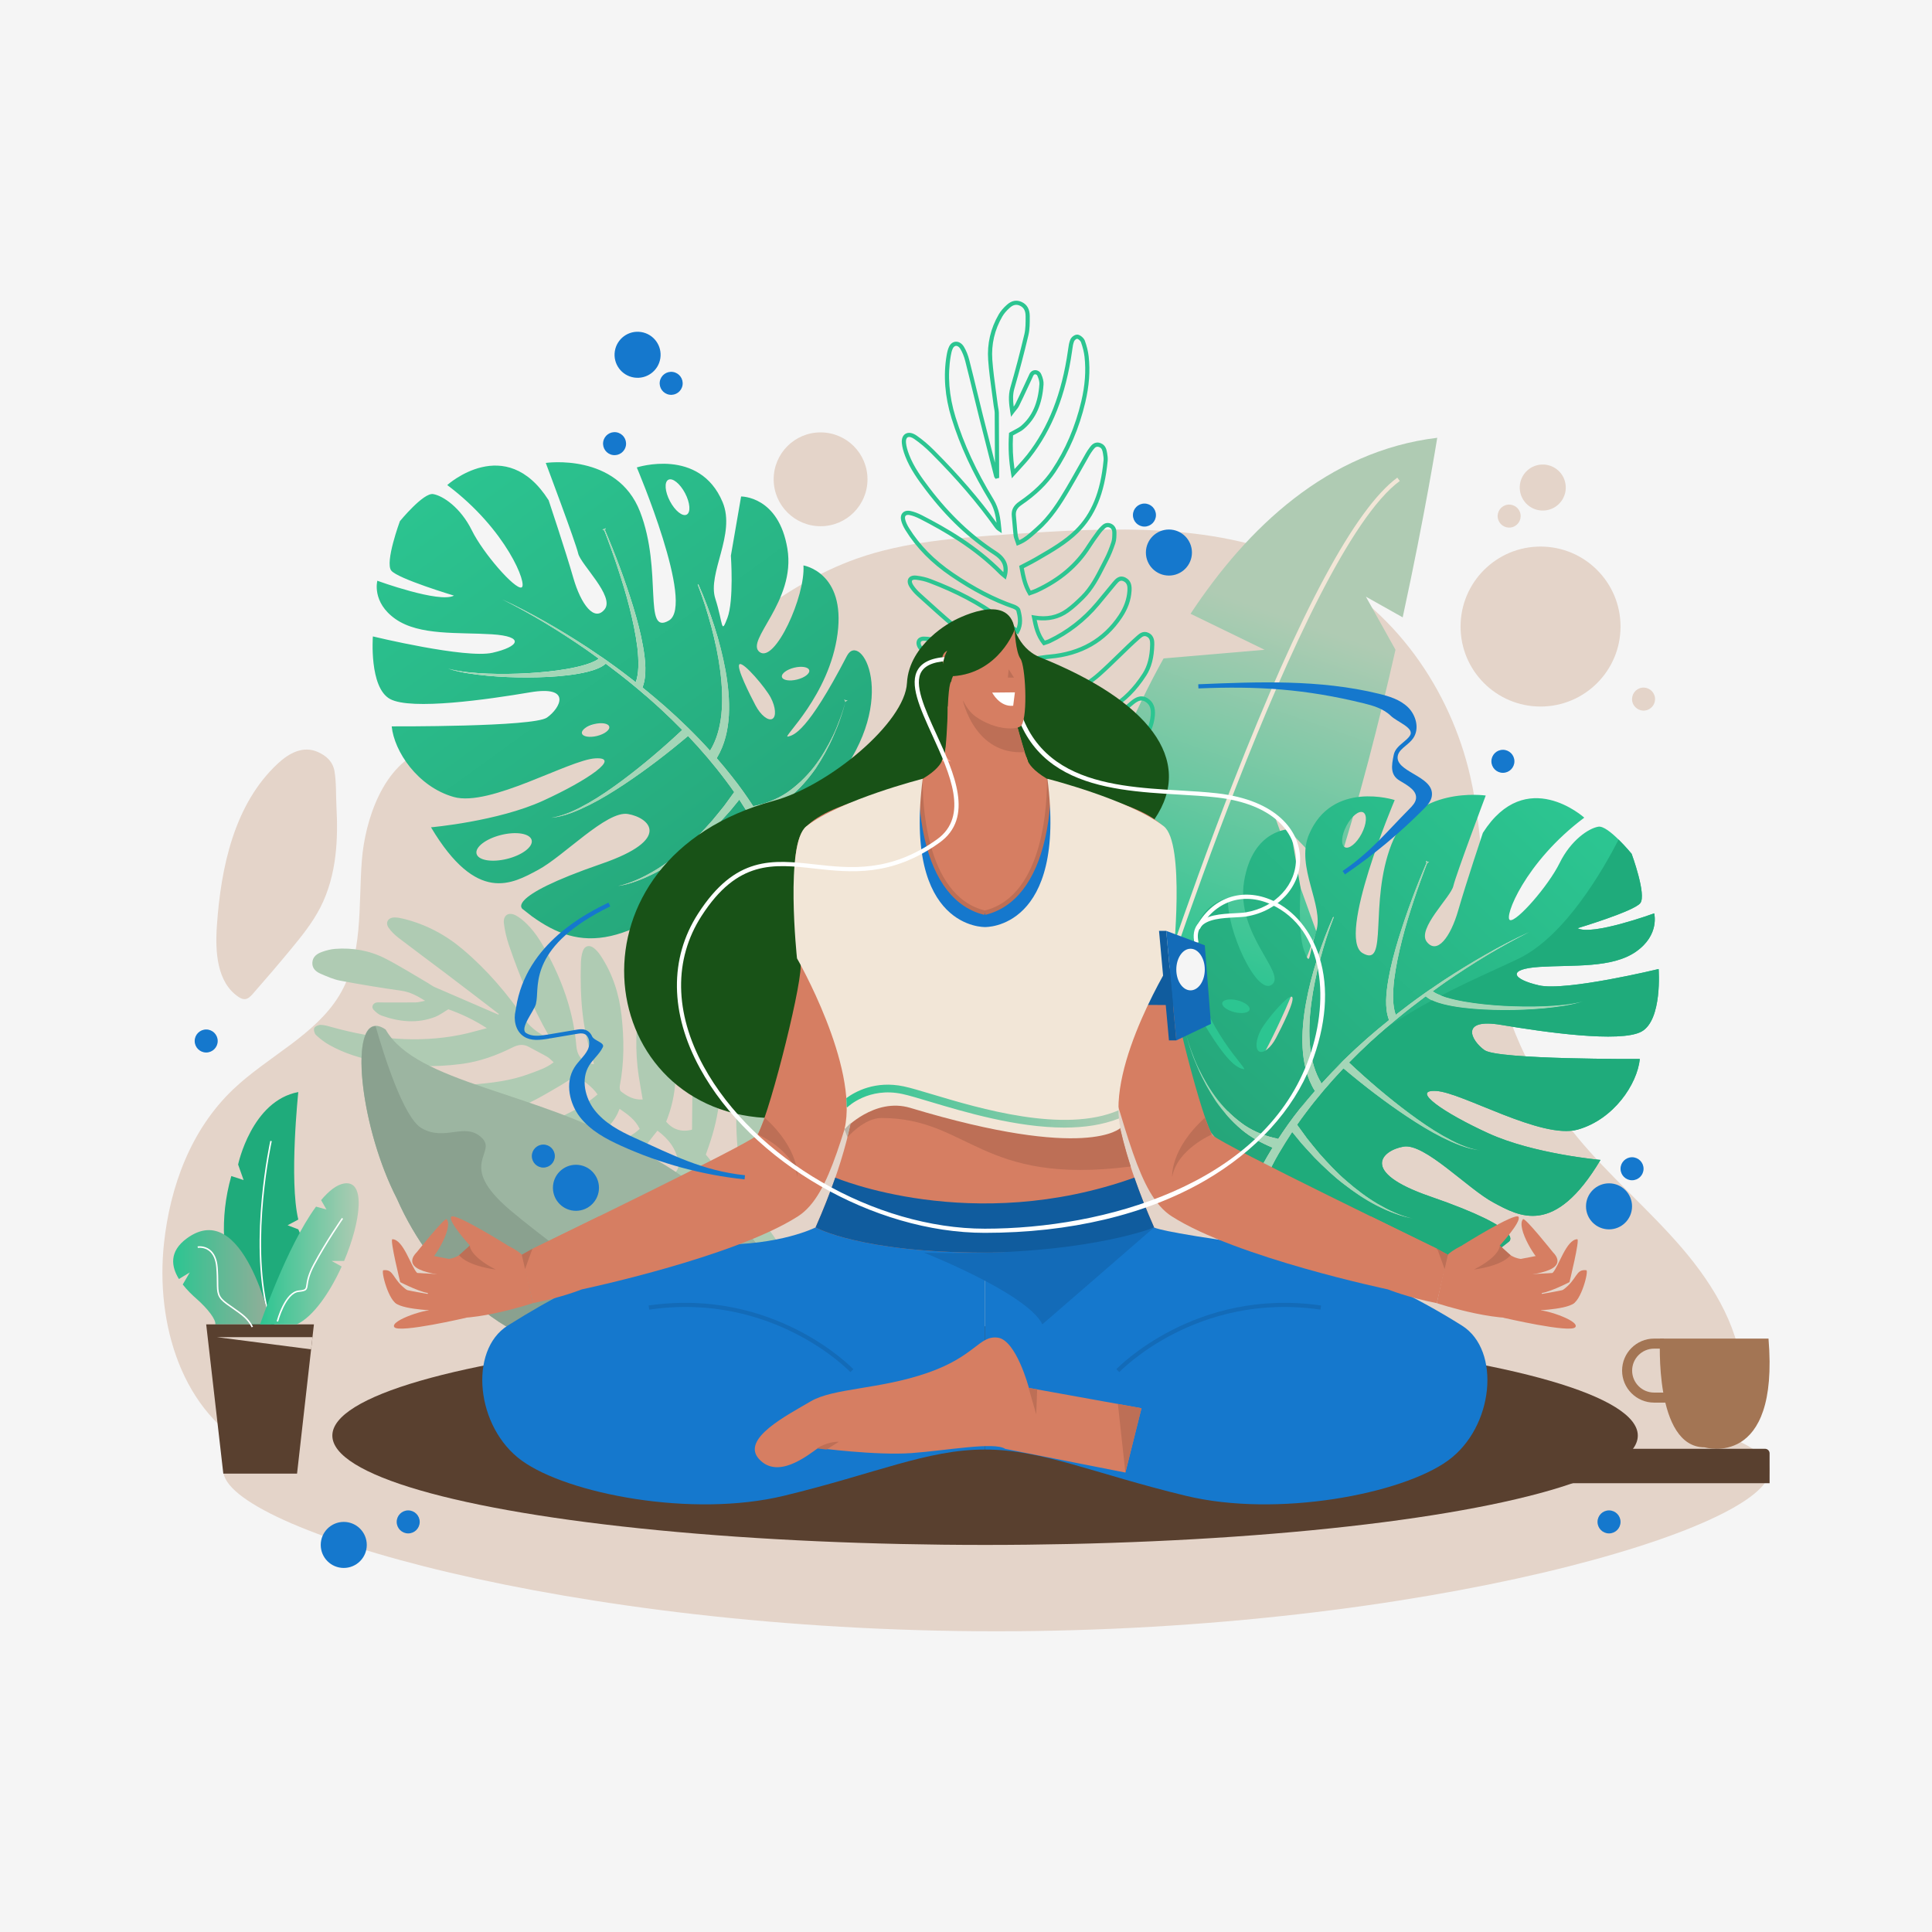 <svg xmlns="http://www.w3.org/2000/svg" xmlns:xlink="http://www.w3.org/1999/xlink" x="0px" y="0px" viewBox="0 0 500 500" style="enable-background:new 0 0 500 500;" xml:space="preserve"><g id="Background">	<rect style="fill:#F5F5F5;" width="500" height="500"></rect></g><g id="Design">	<g>		<g>			<path style="fill:#E4D4C9;" d="M457.97,380.594c0,14.968-89.583,41.582-200.088,41.582S57.794,395.562,57.794,380.594     c0-14.967,89.583-27.101,200.088-27.101S457.97,365.627,457.97,380.594z"></path>			<path style="fill:#E4D4C9;" d="M169.521,178.391c17.139-11.723,32.266-26.748,52.139-33.799     c12.48-4.428,26.019-5.387,39.338-6.302c26.629-1.829,54.927-3.349,78.444,8.424c21.579,10.803,35.949,31.865,41.052,54.176     c3.714,16.237,2.977,33.119,6.398,49.412c3.341,15.916,10.687,31.09,21.283,43.962c8.319,10.106,18.537,18.736,27.077,28.68     c8.54,9.945,15.539,21.791,15.706,34.522c0.044,3.372-0.422,6.832-2.105,9.818c-1.728,3.065-4.624,5.429-7.737,7.32     c-12.523,7.605-28.342,8.206-43.292,8.484c-98.98,1.838-197.992,0.02-296.973-1.799c-11.761-0.216-24.018-0.546-34.412-5.672     c-19.573-9.652-26.205-33.29-24.005-53.809c1.568-14.628,6.89-29.404,17.934-39.91c8.871-8.439,21.191-13.984,27.424-24.267     c6.32-10.426,4.906-23.198,5.868-35.135c0.797-9.892,5.33-24.818,16.712-28.633c5.019-1.682,10.925,0.155,16.082,0.132     c7.265-0.032,14.441-1.661,21.176-4.125C155.444,187.011,162.764,183.012,169.521,178.391z"></path>			<g>				<path style="fill:#AFCBB3;" d="M196.431,315.063c1.039,1.294,2.176,2.587,3.174,3.979c1.798,2.509,3.559,5.046,5.241,7.633      c0.853,1.313,0.742,1.42-1.029,2.276c-3.709-3.389-7.487-6.841-11.244-10.274c-1.576,1.083-3.067,2.065-4.512,3.111      c-3.18,2.301-6.751,3.691-10.569,4.397c-2.855,0.528-5.756,0.532-8.558-0.38c-1.549-0.505-2.998-1.355-3.123-3.186      c-0.12-1.754,1.378-2.511,2.665-3.052c1.95-0.82,3.996-1.473,6.057-1.96c4.08-0.964,8.199-1.761,12.299-2.643      c0.573-0.123,1.127-0.333,1.743-0.519c-1.218-3.962-4.378-6.014-7.121-8.699c-0.359,0.635-0.579,1.044-0.817,1.443      c-1.964,3.309-4.516,5.995-7.878,7.964c-4.127,2.417-8.628,3.607-13.283,4.146c-3.02,0.35-6.025-0.342-8.86-1.488      c-0.94-0.38-1.976-0.918-1.908-2.165c0.062-1.128,1.029-1.55,1.945-1.893c1.222-0.457,2.455-0.884,3.692-1.298      c3.841-1.283,7.721-2.456,11.518-3.858c2.965-1.095,5.766-2.574,8.268-4.561c1.044-0.829,1.68-1.824,1.458-3.192      c-0.569-3.511-2.544-6.08-5.436-8.231c-0.707,0.893-1.327,1.62-1.888,2.392c-5.079,6.989-11.897,11.06-20.462,12.169      c-2.683,0.348-5.357,0.234-7.932-0.689c-1.118-0.401-2.273-1-2.232-2.375c0.044-1.477,1.363-1.743,2.508-2.007      c2.545-0.588,5.105-1.115,7.65-1.702c5.952-1.374,11.481-3.73,16.516-7.207c0.43-0.297,0.806-0.674,1.242-1.044      c-1.149-2.373-3.078-3.731-5.204-5.188c-1.263,3.342-3.48,5.641-6.493,7.082c-1.785,0.854-3.684,1.493-5.574,2.096      c-4.318,1.379-8.818,1.277-13.274,1.434c-1.775,0.063-3.568-0.041-5.335-0.231c-0.933-0.1-1.855-0.485-2.731-0.859      c-0.707-0.302-1.33-0.828-1.256-1.713c0.071-0.856,0.678-1.309,1.457-1.543c0.526-0.158,1.05-0.346,1.589-0.436      c1.762-0.293,3.523-0.615,5.298-0.805c7.008-0.749,13.26-3.404,18.982-7.422c0.548-0.385,1.044-0.844,1.635-1.327      c-1.541-2.181-3.586-3.485-5.621-4.841c-1.429,0.909-2.676,1.757-3.974,2.517c-4.208,2.464-8.396,5.014-13.061,6.516      c-7.577,2.438-15.067,1.404-22.461-0.983c-0.645-0.208-1.253-0.57-1.828-0.939c-0.752-0.482-1.571-1.009-1.436-2.071      c0.149-1.166,1.087-1.496,2.077-1.672c0.676-0.12,1.359-0.22,2.044-0.268c3.905-0.273,7.815-0.478,11.715-0.802      c5.073-0.421,10.134-0.98,14.942-2.806c2.076-0.788,4.246-1.411,6.24-2.967c-0.648-0.565-1.095-1.096-1.66-1.421      c-1.545-0.891-3.155-1.667-4.709-2.541c-1.468-0.826-2.789-0.629-4.273,0.114c-4.135,2.07-8.479,3.647-13.076,4.259      c-7.406,0.986-14.793,0.709-22.146-0.674c-4.29-0.807-8.406-2.091-12.213-4.234c-1.242-0.699-2.403-1.597-3.443-2.573      c-0.397-0.373-0.641-1.357-0.425-1.81c0.215-0.451,1.103-0.826,1.681-0.807c1.009,0.034,2.019,0.355,3.008,0.628      c10.935,3.025,21.981,4.18,33.215,1.933c2.112-0.422,4.183-1.051,6.75-1.707c-3.517-2.279-6.792-3.752-9.957-4.885      c-1.264,0.742-2.257,1.516-3.381,1.953c-4.651,1.806-9.306,1.31-13.886-0.312c-0.796-0.282-1.534-0.919-2.117-1.558      c-0.563-0.616-0.196-1.564,0.616-1.794c0.445-0.126,0.949-0.06,1.426-0.06c2.951,0,5.902,0.038,8.851-0.009      c0.826-0.013,1.648-0.273,2.472-0.419c-1.999-1.252-3.869-2.278-6.105-2.595c-5.297-0.752-10.581-1.621-15.84-2.606      c-1.73-0.324-3.402-1.068-5.035-1.771c-1.225-0.528-2.294-1.372-2.199-2.928c0.093-1.526,1.208-2.285,2.467-2.74      c1.085-0.392,2.242-0.703,3.388-0.792c4.547-0.351,8.957,0.413,13.002,2.482c3.786,1.937,7.391,4.226,11.073,6.365      c0.592,0.344,1.138,0.786,1.76,1.057c5.47,2.384,10.952,4.74,16.43,7.105c0.054-0.053,0.108-0.106,0.162-0.16      c-4.531-3.464-9.05-6.942-13.596-10.386c-4.11-3.114-8.269-6.162-12.359-9.3c-0.968-0.742-1.893-1.627-2.583-2.622      c-0.926-1.334-0.172-2.642,1.467-2.675c0.809-0.016,1.639,0.159,2.432,0.355c5.778,1.431,10.896,4.164,15.416,8.007      c6.219,5.287,11.469,11.43,16.055,18.173c1.566,2.302,3.948,3.682,6.373,4.982c-0.036-0.4-0.169-0.703-0.332-0.989      c-4.241-7.426-7.528-15.276-10.276-23.355c-0.616-1.811-1.076-3.713-1.304-5.609c-0.259-2.159,1.224-3.102,3.131-2.064      c1.008,0.548,1.926,1.324,2.753,2.132c2.539,2.482,4.247,5.538,5.872,8.659c3.753,7.21,6.299,14.781,6.985,22.918      c0.237,2.805,1.647,4.341,4.559,4.774c-0.094-0.415-0.146-0.826-0.28-1.208c-2.843-8.116-3.342-16.524-3.095-25.019      c0.03-1.017,0.164-2.073,0.488-3.03c0.461-1.361,1.635-1.717,2.791-0.863c0.699,0.516,1.297,1.232,1.784,1.962      c3.153,4.73,4.832,9.994,5.456,15.609c0.671,6.038,0.706,12.063-0.441,18.063c-0.092,0.48-0.039,1.259,0.264,1.499      c1.603,1.269,3.356,2.265,5.642,2.115c-0.359-2.123-0.701-4.012-0.996-5.909c-1.057-6.787-0.744-13.56,0.318-20.31      c0.19-1.208,0.58-2.417,1.078-3.536c0.709-1.595,2.002-1.645,2.929-0.146c0.464,0.751,0.833,1.596,1.068,2.448      c1.061,3.839,2.156,7.673,3.058,11.551c1.704,7.332,1.489,14.576-1.376,21.634c1.684,2.04,4.004,2.795,6.693,2.076      c0.063-4.815,0.063-9.683,0.213-14.546c0.105-3.428,0.296-6.864,0.686-10.269c0.166-1.45,0.75-2.941,1.489-4.214      c0.769-1.324,2.216-1.098,2.907,0.286c0.211,0.423,0.327,0.908,0.407,1.378c0.346,2.031,0.641,4.07,0.995,6.1      c1.537,8.813,0.524,17.38-2.443,25.764c-0.225,0.637-0.445,1.275-0.684,1.963c2.843,3.281,4.923,7.17,8.938,9.51      c0.015-0.736,0.07-1.284,0.029-1.824c-0.228-3.015-0.461-6.029-0.725-9.04c-0.513-5.836-0.542-11.667,0.288-17.475      c0.222-1.555,0.532-3.13,1.064-4.601c0.661-1.828,2.272-1.981,3.458-0.423c0.453,0.595,0.872,1.264,1.105,1.966      c0.627,1.884,1.258,3.78,1.687,5.715c2.404,10.84,2.369,21.536-2.076,31.938C196.382,314.699,196.428,314.854,196.431,315.063z"></path>			</g>			<path style="fill:#9CB5A1;" d="M205.217,339.942c1.995-7.012-16.738-31.246-41.924-43.266     c-24.553-14.244-55.559-16.275-63.49-30.237c-9.976-6.776-7.311,23.918,2.921,43.784c9.641,21.941,26.848,33.053,32.304,35.054     c5.157,3.056,25.188-7.006,41.306-8.61C192.86,333.628,205.473,339.047,205.217,339.942z"></path>			<path style="fill:#8AA18F;" d="M131.94,313.106c-14.022-11.914-2.97-14.64-7.32-18.711c-4.35-4.071-9.438,1.09-15.523-2.43     c-4.669-2.701-9.766-18.951-11.892-26.391c-6.732,0.245-3.684,26.781,5.519,44.648c9.641,21.941,26.847,33.053,32.304,35.054     c4.074,2.414,17.43-3.348,30.807-6.669C154.231,330.312,139.638,319.647,131.94,313.106z"></path>			<linearGradient id="SVGID_1_" gradientUnits="userSpaceOnUse" x1="303.678" y1="250.01" x2="334.986" y2="160.291">				<stop offset="0" style="stop-color:#2CC591"></stop>				<stop offset="1" style="stop-color:#AFCBB3"></stop>			</linearGradient>			<path style="fill:url(#SVGID_1_);" d="M340.634,241.001l-10.777-29.896l15.494,16.11c6.303-19.689,11.622-40.582,15.801-59.055     l-7.659-13.74l9.523,5.348c5.796-26.702,8.942-46.47,8.942-46.47c-28.323,3.42-49.127,23.235-63.844,45.546l19.158,9.318     l-26.14,2.234c-16.351,29.336-23.011,58.887-23.011,58.887l26.389,69.911c13.874-6.523,26.084-29.997,36.175-58.161     C340.671,241.024,340.634,241.001,340.634,241.001z"></path>			<g>				<g>					<path style="fill:#2CC591;" d="M286.99,215.585c-0.16,0.038-0.314,0.044-0.472,0.013c-0.517-0.102-0.84-0.554-1.268-1.23       c-1.468-2.31-3.012-4.87-4.727-7.821c-0.596-1.038-1.13-2.105-1.643-3.141c-0.196-0.392-0.388-0.782-0.588-1.167       c-0.021-0.014-0.041-0.027-0.061-0.039c-9.929-1.368-19.393-5.856-28.956-13.763c-1.493-1.233-2.896-2.615-4.249-3.95       l-0.148-0.148c-0.496-0.487-0.953-1.122-1.397-1.94c-0.565-1.034-0.613-2.003-0.134-2.661c0.271-0.367,0.935-0.939,2.364-0.667       c1.315,0.247,2.708,0.673,4.512,1.381c4.953,1.945,10.013,4.617,15.467,8.167c2.525,1.649,5.073,3.271,7.62,4.889       c0.189,0.124,0.388,0.232,0.604,0.343c-0.533-2.558-1.773-4.833-3.075-7.228c-0.527-0.965-1.07-1.96-1.559-2.969l-1.701-0.342       c-8.845-1.731-16.793-5.253-23.635-10.466c-0.865-0.659-1.74-1.308-2.615-1.956c-0.781-0.579-1.566-1.158-2.34-1.745       c-0.505-0.383-0.872-0.726-1.149-1.077c-0.642-0.815-0.821-1.714-0.483-2.401c0.295-0.595,0.937-0.928,1.748-0.914       c1.123,0.019,2.804,0.186,4.439,0.871c2.799,1.187,5.742,2.579,9.257,4.38c2.999,1.537,6.012,3.152,8.926,4.715       c1.163,0.625,2.326,1.247,3.483,1.865c1.157-1.475,1.314-3.238,0.449-5.136c-6.819-1.093-13.341-4.227-19.389-9.316       c-2.584-2.173-5.12-4.473-7.574-6.698l-1.386-1.256c-0.688-0.625-1.319-1.356-1.828-2.117       c-0.821-1.239-0.574-2.019-0.355-2.373c0.201-0.335,0.758-0.882,2.085-0.713c1.298,0.154,2.515,0.444,3.621,0.862       c7.022,2.658,12.904,5.771,17.986,9.519c1.021,0.755,2.037,1.525,3.106,2.336l1.159,0.882c0.608-1.513,0.318-3.12-0.061-4.52       c-0.057-0.114-0.471-0.419-0.866-0.555c-5.188-1.79-10.443-4.517-16.066-8.342c-5.051-3.434-8.893-7.34-11.751-11.944       c-0.553-0.892-0.93-1.736-1.117-2.508c-0.195-0.824-0.053-1.534,0.402-2c0.447-0.467,1.175-0.637,2.025-0.457       c0.904,0.189,1.904,0.561,2.966,1.108c6.187,3.179,14.148,7.7,20.836,14.505c0.069,0.072,0.146,0.14,0.222,0.206       c0.26-1.837-0.51-3.241-2.418-4.477c-6.478-4.188-12.215-9.621-17.543-16.61c-2.068-2.71-4.191-5.633-5.447-8.926       c-0.5-1.305-0.773-2.367-0.867-3.344c-0.11-1.138,0.236-2.03,0.944-2.448c0.779-0.448,1.809-0.276,2.868,0.458       c1.544,1.065,3.05,2.336,4.484,3.775c6.473,6.478,11.781,12.636,16.215,18.801c-0.243-1.935-0.669-3.804-1.723-5.536       c-4.497-7.379-7.744-14.425-9.936-21.536c-1.729-5.615-2.153-11.1-1.258-16.303c0.135-0.762,0.304-1.56,0.649-2.251       c0.378-0.757,0.983-1.207,1.745-1.237c0.792-0.028,1.57,0.463,2.079,1.317c0.585,0.971,1.049,2.129,1.386,3.441       c0.716,2.801,1.398,5.604,2.076,8.408c0.475,1.947,0.95,3.895,1.433,5.842c0.843,3.374,1.704,6.748,2.564,10.119l0.564,2.214       c-0.016-4.309-0.032-8.619-0.062-12.933c-0.001-0.35-0.071-0.719-0.143-1.111c-0.044-0.242-0.089-0.486-0.121-0.727       c-0.148-1.172-0.31-2.343-0.471-3.516c-0.372-2.734-0.761-5.559-0.958-8.337c-0.299-4.192,0.629-8.165,2.753-11.81       c0.482-0.825,1.157-1.624,2.064-2.439c1.256-1.132,2.573-1.37,3.903-0.733c1.349,0.643,2.036,1.864,2.043,3.625l0,0.201       c0.006,1.592,0.013,3.24-0.351,4.767c-1.111,4.692-2.339,9.35-3.641,13.837c-0.408,1.414-0.39,2.869-0.168,4.628       c0.175-0.227,0.333-0.455,0.452-0.697c0.769-1.564,1.503-3.149,2.245-4.737l1.18-2.547c0.132-0.316,0.284-0.676,0.561-0.967       c0.363-0.382,0.902-0.549,1.42-0.458c0.558,0.096,1.025,0.463,1.256,0.98c0.455,1.028,0.665,1.928,0.613,2.677       c-0.335,5.124-2.001,8.898-5.093,11.538c-0.582,0.496-1.27,0.856-1.996,1.236c-0.262,0.135-0.53,0.277-0.805,0.429       c-0.171,3.014-0.045,5.817,0.386,8.712c0.24-0.264,0.473-0.518,0.703-0.769c0.95-1.039,1.769-1.936,2.532-2.907       c5.549-7.069,9.015-15.906,10.594-27.019l0.055-0.387c0.112-0.819,0.231-1.668,0.559-2.434       c0.272-0.654,1.126-1.336,1.875-1.274c0.733,0.07,1.646,0.914,1.876,1.557c0.515,1.424,0.849,2.798,0.994,4.081       c0.417,3.76,0.131,7.652-0.875,11.896c-1.575,6.67-4.184,12.75-7.747,18.067c-2.09,3.115-4.947,5.889-8.742,8.482       c-1.174,0.803-1.597,1.625-1.462,2.832c0.088,0.77,0.149,1.539,0.211,2.308c0.07,0.88,0.144,1.756,0.249,2.636       c0.043,0.344,0.179,0.718,0.337,1.149c0.023,0.062,0.047,0.125,0.071,0.188c1.405-0.67,2.476-1.634,3.519-2.571       c0.242-0.217,0.481-0.432,0.728-0.646c3.37-2.924,5.758-6.732,7.916-10.381c1.091-1.848,2.145-3.722,3.199-5.596       c0.619-1.104,1.238-2.209,1.871-3.309c0.264-0.469,0.583-0.946,1.032-1.547c0.34-0.459,1.247-1.697,2.866-1.025       c1.258,0.516,1.458,1.684,1.604,2.537c0.104,0.621,0.211,1.345,0.139,2.042c-0.799,8.358-3.239,14.277-7.681,18.619       c-2.896,2.831-6.465,4.898-9.921,6.898l-0.748,0.432c-0.793,0.462-1.613,0.884-2.483,1.332l-0.866,0.447       c0.375,1.999,0.739,3.897,1.777,5.817c0.064-0.022,0.132-0.044,0.195-0.068c0.387-0.135,0.754-0.261,1.1-0.423       c5.917-2.749,10.278-6.448,13.335-11.314c0.706-1.12,1.492-2.196,2.255-3.238l0.447-0.609c0.245-0.334,0.527-0.617,0.803-0.892       l0.22-0.221c0.928-0.95,1.871-0.813,2.5-0.53c0.862,0.394,1.341,1.213,1.341,2.303c-0.002,0.828,0,1.855-0.298,2.748       c-0.559,1.687-1.153,3.132-1.82,4.418c-0.267,0.515-0.532,1.033-0.794,1.551c-1.501,2.958-3.056,6.015-5.514,8.434       c-1.202,1.179-2.497,2.417-3.974,3.473c-2.354,1.69-5.132,2.36-8.238,1.975c0.388,1.871,0.853,3.652,2.102,5.332l0.1-0.032       c0.297-0.094,0.587-0.185,0.855-0.311c4.708-2.237,8.841-5.442,12.274-9.523c0.728-0.866,1.448-1.743,2.164-2.621       c0.72-0.881,1.439-1.762,2.174-2.634c0.708-0.839,1.697-2.005,3.348-1.163c1.5,0.769,1.604,2.23,1.528,3.419       c-0.144,2.379-0.944,4.631-2.444,6.885c-4.233,6.37-10.495,9.956-18.664,10.659c-0.588,0.053-1.164,0.134-1.796,0.221       l-0.372,0.051c0.877,3.223,2.414,5.573,4.812,7.36c0.85,0.632,1.716,0.733,2.813,0.296c2.448-0.948,4.771-2.389,6.909-4.282       c1.777-1.577,3.514-3.267,5.191-4.9c0.817-0.796,1.635-1.593,2.459-2.38c0.832-0.791,1.667-1.568,2.528-2.325       c0.55-0.485,1.583-1.393,2.969-0.719c1.527,0.737,1.495,2.295,1.482,3.043c-0.069,3.316-0.751,5.939-2.089,8.018       c-2.518,3.914-5.382,6.77-8.76,8.733c-2.953,1.717-6.285,2.544-10.169,2.52c-0.247-0.002-0.494-0.008-0.781-0.018       c0.179,0.502,0.346,1.002,0.516,1.502c0.853,2.523,1.658,4.914,3.647,6.984c0.246-0.24,0.481-0.466,0.685-0.719       c0.782-0.963,1.558-1.933,2.33-2.902c1.478-1.851,3.007-3.764,4.571-5.599c1.25-1.467,2.611-2.794,4.045-3.941       c0.773-0.617,2.379-1.895,4.284-0.692c1.451,0.908,2.064,2.383,1.867,4.502c-0.235,2.524-1.237,4.962-2.971,7.248       c-2.19,2.895-4.879,5.066-7.988,6.451c-0.992,0.44-1.965,0.913-2.971,1.402l-0.984,0.477l4.753,13.757l-0.329,0.231       C287.82,215.187,287.395,215.489,286.99,215.585z M244.646,180.115c-0.192,0.046-0.34,0.13-0.428,0.255       c-0.222,0.303-0.144,0.868,0.203,1.513c0.396,0.724,0.795,1.275,1.212,1.688l0.148,0.148c1.337,1.32,2.723,2.684,4.178,3.887       c9.402,7.774,18.693,12.187,28.399,13.489c0.196,0.027,0.34,0.12,0.463,0.203l0.285,0.165l0.074,0.147       c0.224,0.433,0.44,0.874,0.662,1.316c0.51,1.019,1.031,2.072,1.615,3.078c1.704,2.941,3.241,5.487,4.701,7.784       c0.124,0.193,0.443,0.703,0.572,0.754c0.09-0.002,0.403-0.195,0.704-0.402l-4.803-13.896l1.845-0.889       c1.018-0.496,2.002-0.974,3.001-1.42c2.942-1.309,5.489-3.368,7.575-6.118c1.631-2.153,2.533-4.343,2.756-6.698       c0.157-1.722-0.262-2.799-1.368-3.491c-1.071-0.672-1.921-0.27-3.04,0.622c-1.383,1.105-2.695,2.384-3.898,3.796       c-1.554,1.824-3.079,3.732-4.551,5.575c-0.776,0.972-1.551,1.944-2.337,2.91c-0.234,0.287-0.5,0.548-0.777,0.819l-0.729,0.732       l-0.384-0.365c-2.454-2.335-3.392-5.106-4.296-7.787c-0.248-0.736-0.497-1.476-0.78-2.214l-0.286-0.751l1.508,0.042       c0.322,0.01,0.583,0.019,0.847,0.02c3.685,0.024,6.838-0.758,9.625-2.374c3.226-1.875,5.975-4.617,8.394-8.383       c1.227-1.91,1.853-4.35,1.919-7.46c0.018-0.998-0.12-1.69-0.876-2.053c-0.63-0.308-1.082-0.063-1.789,0.558       c-0.847,0.745-1.675,1.516-2.496,2.296c-0.82,0.784-1.634,1.577-2.452,2.372c-1.684,1.641-3.431,3.34-5.225,4.936       c-2.235,1.977-4.667,3.484-7.234,4.48c-1.43,0.562-2.699,0.418-3.844-0.44c-2.75-2.051-4.456-4.767-5.361-8.547l-0.138-0.583       l1.553-0.208c0.648-0.089,1.246-0.173,1.851-0.225c7.819-0.684,13.819-4.1,17.865-10.184c1.387-2.091,2.129-4.171,2.267-6.357       c0.069-1.109-0.067-1.94-0.947-2.393c-0.811-0.414-1.225-0.066-1.982,0.837c-0.782,0.928-1.502,1.805-2.218,2.683       c-0.719,0.881-1.439,1.762-2.174,2.634c-3.53,4.197-7.784,7.495-12.636,9.799c-0.311,0.147-0.643,0.256-0.984,0.365       l-0.804,0.271l-0.238-0.295c-1.764-2.192-2.238-4.555-2.697-6.838l-0.153-0.771l0.775,0.136       c3.154,0.554,5.84,0.003,8.201-1.677c1.41-1.01,2.674-2.217,3.845-3.365c2.332-2.294,3.845-5.274,5.309-8.154       c0.265-0.521,0.526-1.04,0.797-1.558c0.64-1.234,1.212-2.628,1.753-4.262c0.242-0.729,0.242-1.621,0.241-2.409       c0.004-1.001-0.533-1.245-0.708-1.326c-0.314-0.141-0.75-0.248-1.284,0.305l-0.23,0.232c-0.245,0.242-0.494,0.486-0.696,0.763       l-0.447,0.611c-0.75,1.026-1.526,2.087-2.209,3.176c-3.174,5.046-7.685,8.879-13.792,11.716       c-0.377,0.176-0.78,0.317-1.203,0.464c-0.195,0.068-0.399,0.138-0.605,0.215l-0.424,0.159l-0.227-0.391       c-1.323-2.245-1.741-4.48-2.141-6.644l-0.129-0.691l1.576-0.819c0.85-0.439,1.655-0.852,2.433-1.305l0.748-0.434       c3.399-1.966,6.911-3.999,9.709-6.734c4.249-4.156,6.587-9.863,7.362-17.958c0.056-0.566-0.035-1.205-0.132-1.757       c-0.151-0.891-0.288-1.452-0.948-1.721c-0.63-0.254-1.032-0.09-1.598,0.673c-0.419,0.566-0.715,1.008-0.959,1.439       c-0.629,1.097-1.249,2.201-1.868,3.302c-1.057,1.881-2.114,3.762-3.211,5.618c-2.2,3.724-4.642,7.614-8.138,10.645       c-0.236,0.207-0.475,0.419-0.714,0.633c-1.235,1.109-2.513,2.259-4.356,2.994l-0.536,0.216l-0.178-0.549       c-0.077-0.254-0.163-0.488-0.246-0.71c-0.173-0.473-0.34-0.921-0.393-1.386c-0.108-0.894-0.182-1.788-0.256-2.68       c-0.063-0.758-0.122-1.517-0.207-2.277c-0.181-1.62,0.411-2.803,1.922-3.84c3.679-2.514,6.446-5.195,8.456-8.194       c3.493-5.21,6.049-11.169,7.597-17.716c0.974-4.122,1.254-7.894,0.85-11.528c-0.133-1.199-0.452-2.49-0.936-3.836       c-0.116-0.324-0.723-0.828-0.966-0.848c-0.16-0.038-0.65,0.301-0.786,0.62c-0.272,0.639-0.382,1.414-0.484,2.164l-0.054,0.391       c-1.607,11.303-5.142,20.308-10.81,27.528c-0.789,1.006-1.664,1.96-2.587,2.969c-0.459,0.504-0.943,1.029-1.444,1.597       l-0.744,0.833l-0.191-1.097c-0.608-3.473-0.784-6.763-0.557-10.36l0.018-0.287l0.247-0.143       c0.376-0.217,0.741-0.409,1.095-0.592c0.699-0.367,1.306-0.683,1.798-1.102c2.855-2.439,4.401-5.971,4.718-10.791       c0.035-0.563-0.143-1.313-0.528-2.17c-0.12-0.27-0.357-0.339-0.451-0.355c-0.185-0.034-0.354,0.019-0.46,0.137       c-0.141,0.15-0.24,0.389-0.348,0.644c-0.044,0.107-0.091,0.216-0.14,0.318l-1.06,2.268c-0.741,1.592-1.482,3.185-2.253,4.758       c-0.249,0.5-0.594,0.918-0.926,1.323c-0.141,0.172-0.281,0.343-0.416,0.522l-0.76,1.022l-0.203-1.258       c-0.321-2.029-0.587-4.188,0.026-6.318c1.298-4.471,2.517-9.109,3.627-13.786c0.332-1.403,0.324-2.984,0.32-4.513l-0.004-0.2       c-0.005-1.351-0.456-2.196-1.426-2.661c-0.954-0.452-1.799-0.282-2.721,0.563c-0.816,0.731-1.436,1.466-1.854,2.18       c-2.013,3.457-2.891,7.222-2.614,11.194c0.197,2.743,0.583,5.552,0.955,8.268c0.162,1.175,0.324,2.35,0.469,3.527       c0.031,0.22,0.07,0.441,0.11,0.665c0.078,0.42,0.159,0.854,0.165,1.297c0.032,4.506,0.046,9.007,0.064,13.509l0.01,3.336       l-0.925,0.25l-0.338-0.477l-1.433-5.622c-0.861-3.374-1.722-6.75-2.566-10.126c-0.484-1.95-0.959-3.899-1.435-5.848       c-0.677-2.8-1.358-5.599-2.074-8.396c-0.309-1.212-0.738-2.274-1.266-3.154c-0.303-0.513-0.723-0.809-1.117-0.795       c-0.308,0.013-0.621,0.24-0.824,0.642c-0.295,0.595-0.439,1.32-0.548,1.952c-0.866,5.034-0.456,10.352,1.226,15.803       c2.163,7.027,5.374,13.992,9.827,21.295c1.473,2.423,1.81,5.008,2.047,7.666l0.099,1.11l-0.931-0.613       c-0.44-0.291-0.704-0.619-0.885-0.874c-4.476-6.306-9.872-12.599-16.504-19.236c-1.389-1.394-2.846-2.622-4.334-3.651       c-0.687-0.476-1.309-0.638-1.713-0.414c-0.333,0.198-0.483,0.713-0.415,1.418c0.081,0.868,0.344,1.868,0.8,3.062       c1.207,3.16,3.279,6.011,5.297,8.659c5.253,6.888,10.901,12.238,17.268,16.36c2.576,1.665,3.46,3.79,2.697,6.493l-0.225,0.798       l-0.933-0.766c-0.244-0.193-0.479-0.383-0.69-0.599c-6.584-6.693-14.446-11.16-20.559-14.301       c-0.979-0.504-1.885-0.844-2.693-1.013c-0.477-0.098-0.843-0.042-1.039,0.154c-0.187,0.193-0.233,0.548-0.126,0.999       c0.16,0.657,0.491,1.395,0.982,2.192c2.779,4.471,6.523,8.274,11.441,11.62c5.545,3.77,10.721,6.455,15.816,8.214       c0.366,0.125,1.365,0.603,1.554,1.29c0.484,1.788,0.826,3.883-0.308,5.893l-0.301,0.533l-2.178-1.647       c-1.065-0.81-2.076-1.576-3.096-2.33c-4.999-3.688-10.797-6.755-17.728-9.378c-1.021-0.388-2.155-0.657-3.365-0.802       c-0.521-0.064-0.929,0.017-1.042,0.213c-0.107,0.168-0.077,0.584,0.335,1.212c0.456,0.686,1.028,1.35,1.654,1.914l1.387,1.258       c2.448,2.218,4.978,4.511,7.546,6.668c6.064,5.102,12.322,8.086,19.14,9.123l0.273,0.041l0.128,0.25       c1.26,2.526,0.986,4.977-0.768,6.902l-0.28,0.311l-0.371-0.197c-1.285-0.684-2.576-1.376-3.867-2.067       c-2.91-1.562-5.918-3.176-8.907-4.707c-3.491-1.791-6.414-3.171-9.189-4.346c-1.147-0.484-2.582-0.763-4.039-0.787       c-0.221-0.004-0.628,0.03-0.763,0.315c-0.145,0.298-0.003,0.791,0.363,1.257c0.217,0.279,0.521,0.559,0.957,0.885       c0.77,0.586,1.55,1.163,2.33,1.738c0.876,0.652,1.756,1.302,2.626,1.966c6.801,5.185,14.386,8.542,23.19,10.265l2.235,0.448       l0.114,0.245c0.503,1.064,1.084,2.129,1.643,3.158c1.46,2.679,2.972,5.447,3.374,8.634l0.13,1.023l-1.507-0.783       c-0.392-0.194-0.73-0.365-1.046-0.566c-2.548-1.62-5.097-3.246-7.63-4.895c-5.393-3.508-10.389-6.147-15.271-8.069       c-1.742-0.68-3.07-1.09-4.317-1.323C245.173,180.064,244.875,180.061,244.646,180.115z"></path>				</g>			</g>			<path style="fill:#F2E6D7;" d="M319.09,202.62c-12.926,33.071-22.813,64.215-22.91,64.526l1.025,0.324     c0.391-1.24,39.559-124.271,65.057-142.992l-0.639-0.866C350.787,131.569,336.474,158.152,319.09,202.62z"></path>			<g>				<path style="fill:#429E9D;" d="M326.193,305.276c-0.332-0.148-0.685-0.33-1.066-0.555      C325.507,304.946,325.861,305.129,326.193,305.276z"></path>									<linearGradient id="SVGID_00000167372299774325115860000012790537014355065768_" gradientUnits="userSpaceOnUse" x1="412.561" y1="215.846" x2="327.047" y2="305.566">					<stop offset="0" style="stop-color:#2CC591"></stop>					<stop offset="1" style="stop-color:#25A67A"></stop>				</linearGradient>				<path style="fill:url(#SVGID_00000167372299774325115860000012790537014355065768_);" d="M429.254,250.782      c0,0-23.998,5.809-30.939,4.235c-6.941-1.574-8.508-4.239,0.147-4.786c8.655-0.546,18.73,0.391,24.936-3.948      c6.206-4.339,4.701-9.908,4.701-9.908s-16.148,5.892-19.828,3.843c0,0,14.504-4.346,16.217-6.466      c1.714-2.12-2.226-12.79-2.226-12.79s-6.081-7.437-8.607-7.017c-2.526,0.42-7.122,3.499-10.025,9.404      c-2.903,5.905-11.119,15.301-12.832,14.77c-1.713-0.531,3.834-14.993,19.212-26.511c0,0-15.079-13.628-26.244,3.934      c0,0-4.351,13.007-6.372,20.039c-2.021,7.032-5.505,11.532-8.14,8.166c-2.634-3.366,6.23-11.601,6.866-14.435      c0.636-2.833,8.387-23.432,8.387-23.432s-18.45-2.685-24.389,12.603c-5.939,15.288-0.674,32.187-7.487,28.177      c-6.813-4.01,8.318-39.611,8.318-39.611s-16.242-5.279-22.209,8.986c-3.474,8.305,4.007,18.38,1.894,24.964      c-2.112,6.584-1.42,9.502-3.134,4.992c-1.714-4.511-0.897-16.109-0.897-16.109l-2.646-15.315c0,0-9.732-0.167-11.984,13.532      c-2.252,13.7,11.126,23.829,7.177,26.74c-3.949,2.911-11.849-14.475-11.329-22.43c0,0-10.945,1.741-8.817,17.721      c2.128,15.98,14.427,26.91,12.867,26.574c-1.56-0.336-5.075-1.188-15.292-20.871c-3.487-6.719-13.942,10.904,2.68,32.156      c8.2,10.485,12.825,14.907,15.823,16.702c1.239-2.482,2.559-4.919,4.014-7.275c0.085-0.136,0.174-0.27,0.26-0.406      c-2.937-1.217-5.695-2.703-8.063-4.699c-2.537-2.151-4.716-4.632-6.596-7.302c-1.802-2.724-3.395-5.566-4.672-8.552      c-0.66-1.481-1.265-2.988-1.788-4.522c-0.278-0.762-0.509-1.539-0.751-2.312l-0.33-1.17l-0.152-0.588      c-0.05-0.198-0.171-0.37-0.605-0.488l0.919-0.203c-0.345,0.276-0.366,0.497-0.313,0.691l0.159,0.586l0.345,1.165      c0.252,0.77,0.493,1.543,0.781,2.3c0.547,1.524,1.158,3.026,1.853,4.487c1.412,2.91,3.038,5.723,5.019,8.265      c1.999,2.527,4.343,4.751,6.942,6.556c2.645,1.757,5.61,2.89,8.619,3.48l-0.074,0.283c1.785-2.74,3.659-5.417,5.703-7.962      c1.265-1.611,2.572-3.186,3.914-4.73c-2.105-3.415-2.925-7.323-3.15-11.092c-0.202-3.973,0.2-7.898,0.894-11.737      c0.705-3.84,1.692-7.607,2.88-11.301c1.192-3.692,2.546-7.326,4.129-10.861l0.162,0.07c-1.396,3.598-2.558,7.287-3.552,11.008      c-0.99,3.722-1.773,7.497-2.271,11.294c-0.488,3.794-0.674,7.628-0.29,11.37c0.363,3.32,1.237,6.6,2.93,9.304      c3.701-4.088,7.65-7.942,11.781-11.573c1.863-1.64,3.773-3.221,5.706-4.774c-0.662-1.742-0.773-3.481-0.752-5.151      c0.046-1.85,0.285-3.652,0.597-5.431c0.621-3.556,1.547-7.018,2.592-10.434c1.061-3.411,2.194-6.792,3.442-10.131      c0.62-1.67,1.261-3.333,1.923-4.986l1.009-2.473l0.517-1.232l0.262-0.614c0.099-0.201,0.159-0.414-0.086-0.761l0.867,0.365      c-0.416,0.063-0.526,0.261-0.595,0.472l-0.24,0.622l-0.473,1.247l-0.919,2.503c-0.602,1.673-1.183,3.353-1.742,5.039      c-1.112,3.375-2.17,6.768-3.035,10.208c-0.871,3.435-1.621,6.904-2.052,10.388c-0.193,1.742-0.309,3.49-0.241,5.199      c0.055,1.333,0.242,2.668,0.657,3.812c2.37-1.855,4.772-3.667,7.23-5.401c-0.001-0.002-0.003-0.003-0.004-0.004l1.796-1.252      c0.004,0.006,0.012,0.013,0.016,0.019c1.191-0.82,2.379-1.644,3.587-2.437c7.022-4.584,14.292-8.801,21.885-12.339      c-7.501,3.726-14.652,8.117-21.535,12.859c-1.15,0.796-2.277,1.622-3.41,2.442c0.301,0.235,0.669,0.462,1.064,0.647      c0.699,0.347,1.47,0.634,2.261,0.879c1.586,0.492,3.247,0.849,4.92,1.143c3.353,0.584,6.772,0.91,10.196,1.107      c3.426,0.187,6.866,0.238,10.301,0.105c3.428-0.158,6.882-0.395,10.221-1.272c-3.291,1.054-6.751,1.478-10.185,1.818      c-3.444,0.317-6.905,0.449-10.368,0.444c-3.464-0.016-6.934-0.161-10.404-0.577c-1.735-0.212-3.469-0.486-5.203-0.924      c-0.867-0.22-1.734-0.486-2.601-0.859c-0.662-0.294-1.354-0.628-1.994-1.219c-4.997,3.71-9.806,7.664-14.366,11.884      c-1.854,1.713-3.66,3.475-5.425,5.278c4.928,4.627,10.102,9.044,15.534,13.096c2.8,2.078,5.671,4.074,8.699,5.803      c3.026,1.701,6.198,3.298,9.675,3.842c-3.505-0.36-6.799-1.803-9.936-3.358c-3.145-1.584-6.141-3.442-9.071-5.387      c-5.712-3.814-11.157-7.991-16.414-12.435c-3.503,3.687-6.804,7.556-9.836,11.622c-0.726,0.952-1.423,1.924-2.106,2.906      l2.556,3.518c1.053,1.286,2.072,2.608,3.157,3.871c2.211,2.486,4.479,4.946,7.018,7.112c2.51,2.192,5.177,4.228,8.058,5.931      c1.45,0.831,2.923,1.634,4.468,2.285c1.536,0.666,3.123,1.244,4.776,1.564c-1.67-0.226-3.299-0.715-4.882-1.297      c-1.594-0.567-3.126-1.291-4.641-2.049c-3.012-1.556-5.833-3.465-8.512-5.548c-2.708-2.058-5.157-4.425-7.557-6.834      c-1.18-1.224-2.293-2.509-3.445-3.765l-2.318-2.837c-1.193,1.809-2.332,3.652-3.435,5.513c-1.353,2.317-2.569,4.703-3.706,7.125      c3.216,0.834,4.175-1.811,8.665,2.268c27.536,25.013,39.724,24.236,52.17,15.273l2.253-1.763c0,0,5.601-2.885-20.321-11.83      c-18.474-6.375-12.299-11.942-6.8-12.873c5.499-0.931,16.576,10.9,23.272,14.481c6.696,3.582,15.799,8.913,27.692-11.036      c0,0-17.282-1.524-29.001-6.883c-11.72-5.358-20.305-11.354-13.511-10.963c6.794,0.391,27.281,12.641,36.628,9.995      c9.347-2.646,15.413-11.805,16.056-18.276c0,0-36.704,0.185-40.189-2.278c-3.485-2.462-6.538-8.376,4.367-6.533      c10.906,1.843,30.79,4.704,36.248,1.73C430.263,264.006,429.254,250.782,429.254,250.782z M319.482,261.946      c-1.951-0.482-3.362-1.56-3.152-2.407c0.209-0.847,1.961-1.142,3.911-0.659c1.951,0.482,3.362,1.56,3.152,2.407      C323.183,262.133,321.432,262.429,319.482,261.946z M330.22,268.65c-1.31,2.492-3.249,4.05-4.331,3.482      c-1.082-0.569-0.897-3.05,0.413-5.541c1.31-2.492,6.957-9.196,8.038-8.628C335.423,258.531,331.53,266.158,330.22,268.65z       M348.044,219.262c-1.082-0.569-0.897-3.05,0.413-5.541c1.31-2.492,3.249-4.05,4.331-3.481c1.082,0.569,0.897,3.05-0.413,5.541      C351.065,218.272,349.127,219.831,348.044,219.262z M388.162,303.496c0.423-1.711,3.959-2.307,7.899-1.332      c3.939,0.975,6.789,3.151,6.366,4.862c-0.423,1.71-3.96,2.307-7.899,1.332S387.739,305.206,388.162,303.496z M371.236,276.542      c-1.95-0.482-3.362-1.56-3.152-2.407c0.209-0.847,1.961-1.142,3.911-0.66c1.951,0.483,3.362,1.56,3.152,2.407      C374.938,276.729,373.187,277.025,371.236,276.542z"></path>				<path style="fill:#429E9D;" d="M327.272,305.666c-0.287-0.074-0.597-0.186-0.924-0.324      C326.674,305.479,326.985,305.591,327.272,305.666z"></path>				<path style="fill:#A4D6B7;" d="M334.419,293.03l2.318,2.837c1.152,1.255,2.265,2.54,3.445,3.765      c2.4,2.409,4.849,4.776,7.557,6.834c2.679,2.083,5.501,3.992,8.512,5.548c1.515,0.758,3.047,1.482,4.641,2.049      c1.584,0.582,3.212,1.072,4.882,1.297c-1.653-0.32-3.24-0.898-4.776-1.564c-1.545-0.651-3.019-1.454-4.468-2.285      c-2.881-1.704-5.547-3.739-8.058-5.931c-2.539-2.166-4.807-4.626-7.018-7.112c-1.085-1.263-2.104-2.585-3.157-3.871      l-2.556-3.518c0.682-0.982,1.38-1.954,2.106-2.906c3.032-4.066,6.333-7.935,9.836-11.622      c5.256,4.445,10.702,8.621,16.414,12.435c2.93,1.945,5.926,3.803,9.071,5.387c3.137,1.555,6.432,2.998,9.936,3.358      c-3.477-0.544-6.649-2.141-9.675-3.842c-3.029-1.729-5.899-3.725-8.699-5.803c-5.432-4.052-10.606-8.469-15.534-13.096      c1.765-1.802,3.572-3.565,5.425-5.278c4.56-4.219,9.37-8.173,14.366-11.884c0.64,0.591,1.332,0.925,1.994,1.219      c0.867,0.373,1.734,0.639,2.601,0.859c1.734,0.438,3.469,0.713,5.203,0.924c3.469,0.416,6.939,0.561,10.404,0.577      c3.464,0.005,6.924-0.126,10.368-0.444c3.434-0.34,6.894-0.764,10.185-1.818c-3.339,0.877-6.792,1.115-10.221,1.272      c-3.435,0.134-6.875,0.082-10.301-0.105c-3.424-0.197-6.844-0.523-10.196-1.107c-1.673-0.294-3.334-0.651-4.92-1.143      c-0.792-0.245-1.563-0.532-2.261-0.879c-0.395-0.185-0.763-0.412-1.064-0.647c1.132-0.82,2.26-1.647,3.41-2.442      c6.883-4.742,14.034-9.133,21.535-12.859c-7.594,3.538-14.864,7.755-21.885,12.339c-1.208,0.793-2.396,1.617-3.587,2.437      c-0.004-0.006-0.012-0.013-0.016-0.019l-1.796,1.252c0.001,0.001,0.002,0.003,0.004,0.004c-2.458,1.733-4.86,3.546-7.23,5.401      c-0.414-1.144-0.602-2.479-0.657-3.812c-0.068-1.709,0.048-3.457,0.241-5.199c0.431-3.485,1.182-6.953,2.052-10.388      c0.866-3.439,1.924-6.833,3.035-10.208c0.559-1.687,1.14-3.367,1.742-5.039l0.919-2.503l0.473-1.247l0.24-0.622      c0.069-0.211,0.179-0.409,0.595-0.472l-0.867-0.365c0.245,0.347,0.185,0.56,0.086,0.761l-0.262,0.614l-0.517,1.232l-1.009,2.473      c-0.662,1.653-1.303,3.315-1.923,4.986c-1.248,3.338-2.381,6.719-3.442,10.131c-1.044,3.416-1.971,6.878-2.592,10.434      c-0.312,1.778-0.551,3.581-0.597,5.431c-0.022,1.67,0.09,3.409,0.752,5.151c-1.933,1.553-3.843,3.135-5.706,4.774      c-4.131,3.631-8.08,7.485-11.781,11.573c-1.693-2.703-2.567-5.984-2.93-9.304c-0.384-3.742-0.198-7.576,0.29-11.37      c0.498-3.797,1.281-7.572,2.271-11.294c0.994-3.721,2.156-7.41,3.552-11.008l-0.162-0.07c-1.584,3.535-2.937,7.169-4.129,10.861      c-1.188,3.694-2.175,7.461-2.88,11.301c-0.694,3.839-1.096,7.764-0.894,11.737c0.225,3.769,1.045,7.677,3.15,11.092      c-1.342,1.544-2.649,3.119-3.914,4.73c-2.044,2.545-3.918,5.222-5.703,7.962l0.074-0.283c-3.009-0.59-5.974-1.724-8.619-3.48      c-2.599-1.805-4.943-4.03-6.942-6.556c-1.981-2.542-3.606-5.356-5.019-8.265c-0.696-1.461-1.307-2.963-1.853-4.487      c-0.288-0.757-0.529-1.531-0.781-2.3l-0.345-1.165l-0.159-0.586c-0.054-0.194-0.032-0.415,0.313-0.691l-0.919,0.203      c0.434,0.119,0.556,0.291,0.605,0.488l0.152,0.588l0.33,1.17c0.242,0.773,0.473,1.55,0.751,2.312      c0.523,1.534,1.128,3.041,1.788,4.522c1.277,2.986,2.87,5.828,4.672,8.552c1.88,2.67,4.059,5.152,6.596,7.302      c2.367,1.996,5.126,3.483,8.063,4.699c-0.086,0.136-0.174,0.27-0.26,0.406c-1.455,2.356-2.775,4.793-4.014,7.275      c-0.001,0.001-0.001,0.002-0.002,0.003c0.016,0.01,0.029,0.014,0.045,0.024c0.381,0.226,0.734,0.407,1.066,0.555      c0.052,0.023,0.103,0.044,0.155,0.066c0.327,0.138,0.638,0.25,0.924,0.324c0.002,0,0.004,0.001,0.005,0.002c0,0,0-0.001,0-0.001      c1.137-2.422,2.353-4.808,3.706-7.125C332.086,296.682,333.225,294.839,334.419,293.03z"></path>			</g>			<g>				<path style="fill:#1FAB7B;" d="M347.39,274.748c-1.908,1.707-3.748,3.503-5.499,5.4c0.04,0.066,0.068,0.141,0.108,0.206      C343.741,278.431,345.546,276.569,347.39,274.748z"></path>				<path style="fill:#1FAB7B;" d="M340.268,282.299c-0.031-0.051-0.05-0.107-0.081-0.159c-1.304,1.519-2.538,3.097-3.708,4.737      C337.706,285.32,338.969,283.793,340.268,282.299z"></path>				<path style="fill:#1FAB7B;" d="M388.113,323.207l2.253-1.763c0,0,5.601-2.885-20.321-11.83      c-18.474-6.375-12.299-11.942-6.8-12.873c5.499-0.931,16.576,10.9,23.272,14.481c6.696,3.582,15.799,8.913,27.692-11.036      c0,0-17.282-1.524-29.001-6.883c-11.72-5.358-20.305-11.354-13.511-10.963c6.794,0.391,27.281,12.641,36.628,9.995      c9.347-2.646,15.413-11.805,16.056-18.276c0,0-36.704,0.185-40.189-2.278c-3.485-2.462-6.538-8.376,4.367-6.533      c10.906,1.843,30.79,4.704,36.248,1.73c5.457-2.974,4.448-16.198,4.448-16.198s-23.998,5.809-30.939,4.235      c-6.941-1.574-8.508-4.239,0.147-4.786c8.655-0.546,18.73,0.391,24.936-3.948c6.206-4.339,4.701-9.908,4.701-9.908      s-16.148,5.892-19.828,3.843c0,0,14.504-4.346,16.218-6.466c1.714-2.12-2.226-12.79-2.226-12.79s-1.532-1.872-3.377-3.685      c-3.994,7.813-13.826,24.961-25.813,30.789c-4.752,2.31-12.042,5.388-20.079,9.564c0.373,0.143,0.724,0.312,1.113,0.433      c1.586,0.492,3.247,0.849,4.92,1.143c3.353,0.584,6.772,0.91,10.196,1.107c3.426,0.187,6.866,0.238,10.301,0.105      c3.428-0.158,6.882-0.395,10.221-1.272c-3.291,1.054-6.751,1.478-10.185,1.818c-3.444,0.317-6.905,0.449-10.368,0.444      c-3.464-0.016-6.934-0.161-10.404-0.577c-1.735-0.212-3.469-0.486-5.203-0.924c-0.867-0.22-1.734-0.486-2.601-0.859      c-0.109-0.049-0.222-0.113-0.332-0.165c-3.769,2.027-7.642,4.31-11.49,6.864c-1.524,1.309-3.064,2.601-4.538,3.965      c-1.854,1.713-3.661,3.475-5.425,5.278c4.928,4.627,10.102,9.044,15.534,13.096c2.8,2.078,5.671,4.074,8.699,5.803      c3.026,1.701,6.198,3.298,9.675,3.842c-3.505-0.36-6.799-1.803-9.936-3.358c-3.145-1.584-6.141-3.442-9.071-5.387      c-5.712-3.814-11.157-7.991-16.414-12.435c-3.503,3.687-6.804,7.556-9.836,11.622c-0.726,0.952-1.423,1.924-2.106,2.906      l2.556,3.518c1.053,1.286,2.072,2.608,3.157,3.871c2.211,2.486,4.479,4.946,7.017,7.112c2.51,2.192,5.177,4.228,8.058,5.931      c1.45,0.831,2.923,1.634,4.468,2.285c1.536,0.666,3.123,1.244,4.776,1.564c-1.67-0.226-3.299-0.715-4.882-1.297      c-1.594-0.567-3.126-1.291-4.641-2.049c-3.012-1.556-5.833-3.465-8.513-5.548c-2.708-2.058-5.157-4.425-7.557-6.834      c-1.18-1.224-2.293-2.509-3.445-3.765l-2.318-2.837c-1.193,1.809-2.332,3.652-3.435,5.513c-1.087,1.861-2.037,3.791-2.978,5.724      c-0.137,0.478-0.256,0.968-0.381,1.454c2.929,0.555,4.003-1.705,8.318,2.214C363.479,332.948,375.666,332.171,388.113,323.207z"></path>			</g>			<path style="fill:#429E9D;" d="M199.564,219.198c0.332-0.148,0.685-0.33,1.066-0.555     C200.249,218.868,199.895,219.051,199.564,219.198z"></path>			<path style="fill:#429E9D;" d="M198.485,219.588c0.286-0.074,0.597-0.186,0.924-0.324     C199.082,219.401,198.771,219.514,198.485,219.588z"></path>			<g>				<path style="fill:none;" d="M129.695,216.086c-3.939,0.975-6.789,3.151-6.366,4.862c0.423,1.71,3.96,2.307,7.899,1.332      c3.939-0.975,6.79-3.151,6.366-4.862C137.171,215.707,133.635,215.111,129.695,216.086z"></path>				<path style="fill:none;" d="M154.52,190.464c1.95-0.482,3.362-1.56,3.152-2.407c-0.209-0.847-1.961-1.142-3.911-0.659      c-1.951,0.482-3.362,1.56-3.152,2.407C150.818,190.652,152.569,190.947,154.52,190.464z"></path>									<linearGradient id="SVGID_00000153682046199217275380000009754088240118620833_" gradientUnits="userSpaceOnUse" x1="115.468" y1="116.96" x2="198.645" y2="231.913">					<stop offset="0" style="stop-color:#2CC591"></stop>					<stop offset="1" style="stop-color:#25A67A"></stop>				</linearGradient>				<path style="fill:url(#SVGID_00000153682046199217275380000009754088240118620833_);" d="M219.176,169.758      c-10.217,19.683-13.732,20.535-15.292,20.871c-1.56,0.336,10.739-10.594,12.867-26.574c2.128-15.98-8.817-17.721-8.817-17.721      c0.52,7.955-7.379,25.341-11.329,22.43c-3.95-2.911,9.429-13.04,7.177-26.74c-2.252-13.699-11.984-13.532-11.984-13.532      l-2.646,15.315c0,0,0.817,11.598-0.897,16.109s-1.021,1.593-3.134-4.992c-2.113-6.584,5.368-16.659,1.894-24.964      c-5.967-14.265-22.21-8.986-22.21-8.986s15.131,35.601,8.318,39.61c-6.812,4.01-1.548-12.889-7.487-28.177      s-24.389-12.603-24.389-12.603s7.751,20.599,8.387,23.432c0.637,2.834,9.501,11.069,6.866,14.435      c-2.635,3.366-6.119-1.134-8.14-8.166c-2.021-7.032-6.372-20.039-6.372-20.039c-11.165-17.562-26.244-3.934-26.244-3.934      c15.378,11.518,20.925,25.98,19.212,26.511c-1.713,0.531-9.929-8.865-12.832-14.77c-2.903-5.906-7.5-8.984-10.026-9.404      c-2.526-0.42-8.606,7.017-8.606,7.017s-3.94,10.669-2.226,12.79c1.714,2.12,16.217,6.466,16.217,6.466      c-3.68,2.05-19.828-3.843-19.828-3.843s-1.505,5.569,4.701,9.908c6.206,4.338,16.281,3.402,24.936,3.948      c8.655,0.546,7.087,3.212,0.147,4.786c-6.941,1.574-30.939-4.235-30.939-4.235s-1.008,13.223,4.448,16.198      c5.457,2.974,25.342,0.114,36.248-1.73c10.906-1.844,7.852,4.07,4.367,6.532c-3.484,2.462-40.189,2.278-40.189,2.278      c0.643,6.472,6.709,15.631,16.056,18.276c9.347,2.645,29.835-9.604,36.628-9.995c6.794-0.391-1.792,5.604-13.511,10.962      c-11.72,5.359-29.002,6.883-29.002,6.883c11.893,19.948,20.996,14.618,27.692,11.036c6.696-3.582,17.773-15.412,23.272-14.481      c5.499,0.931,11.674,6.498-6.8,12.873c-25.922,8.945-20.321,11.83-20.321,11.83l2.253,1.763      c12.446,8.964,24.634,9.74,52.17-15.273c4.49-4.078,5.449-1.434,8.665-2.268c-1.137-2.422-2.353-4.808-3.706-7.125      c-1.102-1.86-2.242-3.703-3.435-5.513l-2.318,2.837c-1.152,1.255-2.265,2.54-3.445,3.765c-2.4,2.409-4.849,4.776-7.557,6.835      c-2.679,2.083-5.501,3.992-8.512,5.548c-1.515,0.758-3.047,1.482-4.641,2.049c-1.584,0.582-3.212,1.072-4.882,1.297      c1.653-0.32,3.24-0.898,4.776-1.564c1.545-0.651,3.019-1.454,4.468-2.285c2.881-1.704,5.547-3.739,8.058-5.931      c2.539-2.166,4.807-4.626,7.018-7.112c1.085-1.263,2.104-2.585,3.157-3.871l2.556-3.518c-0.683-0.982-1.38-1.954-2.106-2.906      c-3.032-4.066-6.333-7.935-9.836-11.622c-5.256,4.445-10.702,8.622-16.414,12.435c-2.93,1.945-5.926,3.803-9.071,5.387      c-3.137,1.554-6.432,2.998-9.936,3.358c3.477-0.544,6.649-2.141,9.675-3.842c3.029-1.729,5.899-3.725,8.699-5.803      c5.432-4.052,10.606-8.469,15.534-13.096c-1.765-1.802-3.572-3.565-5.426-5.278c-4.56-4.219-9.37-8.173-14.366-11.884      c-0.64,0.591-1.332,0.925-1.994,1.219c-0.867,0.373-1.734,0.639-2.601,0.859c-1.734,0.438-3.469,0.713-5.203,0.924      c-3.469,0.416-6.939,0.561-10.404,0.577c-3.464,0.005-6.924-0.126-10.368-0.444c-3.434-0.34-6.894-0.764-10.185-1.818      c3.339,0.877,6.793,1.115,10.221,1.272c3.435,0.134,6.875,0.082,10.301-0.105c3.424-0.197,6.844-0.523,10.196-1.107      c1.673-0.294,3.334-0.651,4.92-1.143c0.792-0.245,1.563-0.532,2.261-0.879c0.395-0.185,0.763-0.412,1.064-0.647      c-1.132-0.82-2.26-1.647-3.41-2.443c-6.883-4.742-14.034-9.133-21.535-12.859c3.684,1.717,7.29,3.599,10.83,5.6      c3.757,2.123,7.44,4.379,11.055,6.739c1.208,0.793,2.396,1.617,3.587,2.437c0.004-0.006,0.012-0.013,0.016-0.019l1.796,1.252      c-0.001,0.002-0.002,0.003-0.004,0.004c2.458,1.733,4.86,3.546,7.23,5.401c0.414-1.144,0.602-2.479,0.657-3.812      c0.068-1.709-0.048-3.457-0.241-5.199c-0.431-3.485-1.182-6.954-2.053-10.389c-0.866-3.439-1.924-6.833-3.035-10.207      c-0.559-1.687-1.14-3.367-1.742-5.039l-0.919-2.503l-0.472-1.247l-0.24-0.622c-0.069-0.211-0.179-0.409-0.595-0.472l0.867-0.365      c-0.244,0.347-0.185,0.561-0.086,0.761l0.262,0.614l0.517,1.231l1.008,2.474c0.662,1.653,1.303,3.315,1.923,4.986      c1.248,3.338,2.381,6.719,3.441,10.13c1.045,3.416,1.971,6.878,2.592,10.434c0.312,1.778,0.551,3.581,0.597,5.431      c0.022,1.67-0.09,3.409-0.752,5.151c1.933,1.553,3.843,3.135,5.706,4.774c4.131,3.631,8.08,7.485,11.781,11.573      c1.282-2.047,2.091-4.424,2.567-6.9c0.155-0.794,0.274-1.597,0.363-2.404c0.384-3.742,0.198-7.576-0.29-11.37      c-0.498-3.797-1.281-7.572-2.271-11.294c-0.994-3.721-2.156-7.41-3.552-11.008l0.162-0.07c1.584,3.535,2.937,7.169,4.129,10.861      c1.188,3.694,2.175,7.461,2.88,11.301c0.694,3.839,1.096,7.764,0.894,11.737c-0.22,3.679-1.026,7.483-3.021,10.838l0,0      c-0.049,0.083-0.079,0.172-0.129,0.254c1.342,1.544,2.649,3.119,3.914,4.73c2.044,2.545,3.918,5.222,5.703,7.962l-0.074-0.283      c0.035-0.007,0.068-0.023,0.103-0.03l0,0c0.006-0.001,0.011-0.004,0.016-0.005c1.479-0.297,2.948-0.72,4.371-1.291      c1.433-0.572,2.82-1.285,4.129-2.154c2.599-1.805,4.943-4.03,6.942-6.556c1.981-2.542,3.606-5.355,5.019-8.265      c0.696-1.461,1.307-2.963,1.853-4.487c0.288-0.757,0.529-1.531,0.781-2.3l0.345-1.165l0.159-0.586      c0.054-0.194,0.032-0.415-0.313-0.691l0.919,0.202c-0.434,0.119-0.556,0.291-0.605,0.488l-0.152,0.588l-0.33,1.17      c-0.242,0.773-0.473,1.55-0.751,2.312c-0.523,1.534-1.128,3.041-1.788,4.522c-1.277,2.986-2.87,5.827-4.672,8.552      c-1.88,2.67-4.059,5.152-6.596,7.302c-1.179,0.994-2.457,1.862-3.804,2.633c-1.335,0.763-2.74,1.43-4.187,2.032      c-0.025,0.01-0.047,0.024-0.072,0.035c0.086,0.136,0.174,0.269,0.26,0.406c0.519,0.84,0.944,1.734,1.431,2.593      c0.011,0.022,0.024,0.042,0.035,0.064c0.866,1.53,1.762,3.042,2.548,4.618c2.998-1.795,7.623-6.217,15.823-16.702      C233.118,180.662,222.663,163.039,219.176,169.758z M131.228,222.279c-3.939,0.975-7.476,0.378-7.899-1.332      c-0.423-1.711,2.427-3.887,6.366-4.862c3.939-0.975,7.476-0.378,7.899,1.332C138.017,219.128,135.167,221.305,131.228,222.279z       M153.761,187.398c1.95-0.483,3.702-0.187,3.911,0.659c0.21,0.847-1.202,1.925-3.152,2.407c-1.951,0.483-3.702,0.187-3.911-0.66      C150.399,188.958,151.811,187.88,153.761,187.398z M173.381,129.702c-1.31-2.491-1.495-4.972-0.413-5.541      c1.082-0.569,3.021,0.99,4.331,3.481s1.495,4.972,0.413,5.541C176.63,133.753,174.691,132.194,173.381,129.702z       M191.415,171.885c1.082-0.569,6.728,6.136,8.038,8.627c1.31,2.492,1.495,4.972,0.413,5.541      c-1.082,0.569-3.021-0.99-4.331-3.481C194.226,180.081,190.333,172.454,191.415,171.885z M202.364,175.208      c-0.21-0.847,1.202-1.925,3.152-2.407c1.95-0.483,3.701-0.187,3.911,0.66c0.21,0.847-1.201,1.925-3.152,2.407      C204.324,176.351,202.573,176.055,202.364,175.208z"></path>			</g>			<path style="fill:#A4D6B7;" d="M191.338,206.952l-2.318,2.837c-1.152,1.255-2.265,2.54-3.445,3.765     c-2.4,2.409-4.849,4.776-7.557,6.834c-2.679,2.083-5.501,3.992-8.512,5.548c-1.515,0.758-3.047,1.482-4.641,2.049     c-1.584,0.582-3.212,1.072-4.882,1.297c1.653-0.32,3.24-0.898,4.776-1.564c1.545-0.651,3.019-1.454,4.469-2.285     c2.881-1.704,5.547-3.739,8.058-5.931c2.539-2.166,4.807-4.627,7.018-7.112c1.085-1.263,2.104-2.585,3.157-3.871l2.556-3.518     c-0.683-0.982-1.38-1.954-2.106-2.906c-3.032-4.066-6.333-7.935-9.836-11.622c-5.256,4.445-10.702,8.621-16.414,12.435     c-2.93,1.945-5.925,3.803-9.071,5.387c-3.137,1.555-6.432,2.998-9.936,3.358c3.477-0.544,6.649-2.141,9.675-3.842     c3.029-1.729,5.899-3.725,8.699-5.803c5.432-4.052,10.606-8.469,15.534-13.096c-1.765-1.802-3.572-3.565-5.425-5.278     c-4.56-4.219-9.37-8.173-14.366-11.884c-0.64,0.591-1.332,0.925-1.994,1.219c-0.867,0.373-1.734,0.639-2.601,0.859     c-1.734,0.438-3.469,0.713-5.204,0.924c-3.469,0.416-6.939,0.561-10.404,0.577c-3.464,0.005-6.924-0.126-10.368-0.444     c-3.434-0.34-6.894-0.764-10.185-1.818c3.339,0.877,6.793,1.115,10.221,1.272c3.435,0.134,6.875,0.082,10.301-0.104     c3.424-0.197,6.844-0.523,10.196-1.107c1.673-0.294,3.334-0.651,4.92-1.143c0.792-0.245,1.563-0.532,2.261-0.879     c0.395-0.185,0.763-0.412,1.064-0.647c-1.132-0.82-2.26-1.647-3.41-2.442c-6.883-4.742-14.034-9.133-21.535-12.859     c7.594,3.538,14.864,7.756,21.885,12.339c1.208,0.793,2.396,1.617,3.587,2.437c0.004-0.006,0.012-0.013,0.016-0.019l1.796,1.252     c-0.001,0.002-0.002,0.003-0.004,0.004c2.458,1.733,4.86,3.546,7.23,5.401c0.414-1.144,0.602-2.479,0.657-3.812     c0.068-1.709-0.048-3.457-0.241-5.199c-0.431-3.485-1.182-6.954-2.052-10.388c-0.866-3.439-1.924-6.833-3.036-10.208     c-0.559-1.687-1.14-3.367-1.742-5.039l-0.919-2.503l-0.473-1.247l-0.24-0.622c-0.069-0.211-0.179-0.409-0.595-0.472l0.867-0.365     c-0.245,0.347-0.185,0.561-0.086,0.761l0.262,0.614l0.517,1.231l1.008,2.473c0.662,1.653,1.303,3.315,1.923,4.986     c1.248,3.338,2.381,6.719,3.442,10.131c1.044,3.416,1.971,6.878,2.592,10.434c0.312,1.778,0.552,3.581,0.597,5.431     c0.022,1.67-0.09,3.409-0.752,5.151c1.933,1.553,3.843,3.135,5.706,4.774c4.131,3.631,8.08,7.485,11.781,11.573     c1.693-2.703,2.566-5.984,2.93-9.304c0.384-3.742,0.198-7.576-0.29-11.37c-0.498-3.797-1.281-7.572-2.271-11.294     c-0.994-3.721-2.156-7.41-3.552-11.008l0.162-0.07c1.584,3.535,2.937,7.169,4.129,10.861c1.188,3.694,2.175,7.461,2.88,11.301     c0.694,3.839,1.096,7.764,0.894,11.737c-0.225,3.769-1.045,7.676-3.15,11.092c1.342,1.544,2.649,3.119,3.914,4.73     c2.044,2.545,3.918,5.222,5.703,7.962l-0.074-0.283c3.009-0.59,5.974-1.724,8.619-3.48c2.599-1.805,4.943-4.03,6.942-6.556     c1.981-2.543,3.606-5.356,5.019-8.265c0.696-1.461,1.307-2.963,1.853-4.487c0.288-0.757,0.529-1.531,0.781-2.3l0.345-1.165     l0.159-0.586c0.054-0.194,0.032-0.415-0.313-0.691l0.919,0.202c-0.434,0.119-0.556,0.291-0.605,0.488l-0.152,0.588l-0.33,1.17     c-0.242,0.773-0.473,1.55-0.751,2.312c-0.523,1.534-1.128,3.041-1.788,4.522c-1.277,2.986-2.87,5.828-4.672,8.552     c-1.88,2.67-4.059,5.152-6.596,7.302c-2.367,1.996-5.126,3.483-8.063,4.7c0.086,0.136,0.174,0.27,0.259,0.406     c1.455,2.356,2.775,4.793,4.014,7.275c0,0.001,0.001,0.002,0.002,0.003c-0.016,0.01-0.029,0.014-0.045,0.024     c-0.381,0.226-0.734,0.407-1.066,0.555c-0.053,0.023-0.103,0.044-0.155,0.066c-0.327,0.138-0.638,0.25-0.924,0.324     c-0.002,0.001-0.004,0.001-0.005,0.002c0,0,0-0.001,0-0.001c-1.137-2.422-2.353-4.808-3.706-7.125     C193.67,210.604,192.531,208.761,191.338,206.952z"></path>			<path style="fill:#185217;" d="M246.619,160.727c0,0-11.371,5.776-11.896,16.031c-0.526,10.254-20.237,26.635-34.463,30.481     c-55.234,14.936-47.196,79.422-2.311,82.063c81.132,4.773,63.672-98.26,63.672-98.26L246.619,160.727z"></path>			<path style="fill:#185217;" d="M261.964,160.718c0,0,1.096,6.942,7.192,9.385c27.775,11.127,40.174,26.396,29.623,41.922     s-35.326,5.493-39.061-7.211C255.984,192.11,261.964,160.718,261.964,160.718z"></path>			<ellipse style="fill:#59402F;" cx="254.936" cy="371.527" rx="168.925" ry="28.299"></ellipse>			<path style="fill:#1578CD;" d="M211.067,317.658c0,0-9.112,4.671-25.466,4.424c-12.181-0.183-30.609,6.161-54.202,20.98     c-10.167,6.386-8.269,26.33,3.639,34.947s44.062,14.841,67.847,9.096c23.785-5.745,37.028-11.968,51.99-11.968v-56.616     L211.067,317.658z"></path>			<path style="fill:#1578CD;" d="M298.684,317.658c0,0,0.993,1.058,25.466,4.424c12.069,1.66,30.609,6.161,54.202,20.98     c10.167,6.386,8.269,26.33-3.639,34.947s-44.062,14.841-67.847,9.096c-23.785-5.745-37.028-11.968-51.989-11.968v-56.616     L298.684,317.658z"></path>			<g>				<path style="fill:#D67E62;" d="M120.8,340.996c0,0-17.571,4.109-18.75,2.466c-1.245-1.735,9.068-5.073,10.373-4.287      C113.727,339.961,120.8,340.996,120.8,340.996z"></path>				<path style="fill:#D67E62;" d="M113.997,339.234c0,0-9.316-0.177-11.525-1.925c-1.053-0.833,0.248-4.026,2.836-3.447      c3.555,0.796,8.348,1.355,8.947,1.896C115.384,336.779,113.997,339.234,113.997,339.234z"></path>				<path style="fill:#D67E62;" d="M107.727,324.237c0,0,7.372-9.252,7.859-8.717c1.924,2.112-3.685,11.233-5.2,11.394      C108.872,327.073,107.727,324.237,107.727,324.237z"></path>				<path style="fill:#D67E62;" d="M103.574,331.816c0,0-2.744-11.123-2.021-11.107c2.856,0.065,4.839,7.162,6.366,8.683      C108.998,330.468,103.574,331.816,103.574,331.816z"></path>				<path style="fill:#D67E62;" d="M102.966,337.534c-2.335-0.521-4.465-8.724-3.746-8.804c2.839-0.318,2.197,2.321,6.088,5.132      C106.543,334.753,104.029,337.771,102.966,337.534z"></path>				<path style="fill:#D67E62;" d="M131.399,322.327c0,0-13.873-8.706-14.647-7.41c-0.774,1.296,4.842,7.411,4.842,7.411      L131.399,322.327z"></path>				<path style="fill:#D67E62;" d="M115.849,325.813c0,0-9.669,11.882-3.386,14.473c7.319,3.018,25.442-3.029,25.442-3.029      s-2.459-11.838-2.866-12.526c-0.407-0.687-5.383-3.954-9.126-3.833c-1.08,0.035-3.431,0.32-4.319,1.43      C118.664,325.991,115.849,325.813,115.849,325.813z"></path>				<path style="fill:#D67E62;" d="M135.038,324.731c0,0,4.487-2.403,19.975-9.945l-4.475,18.913c0,0-5.066,2.068-12.634,3.558      L135.038,324.731z"></path>				<path style="fill:#D67E62;" d="M116.458,325.863l-8.688-1.682c0,0-2.935,2.646,0.821,4.373c2.549,1.171,6.546,1.51,6.546,1.51      S118.32,326.224,116.458,325.863z"></path>				<path style="fill:#D67E62;" d="M105.627,329.311l10.816,0.612c0,0-2.934,4.31-4.745,4.73c-1.811,0.42-8.124-2.837-8.124-2.837      L105.627,329.311z"></path>				<path style="fill:#BD6F56;" d="M121.594,322.328c0,0-0.242,2.66,6.702,6.23c0,0-7.046-0.792-9.489-3.716L121.594,322.328z"></path>				<polygon style="fill:#BD6F56;" points="137.794,323.166 135.883,328.424 135.038,324.731     "></polygon>			</g>			<path style="fill:#D67E62;" d="M137.794,323.166c0,0,55.574-26.84,58.027-29.294c2.453-2.453,11.391-37.19,11.391-43.849     c0-6.659-3.505-26.285,0-33.995c3.459-7.611,24.533-11.215,24.533-11.215s1.752,42.056-5.958,64.486     c-7.71,22.43-10.475,39.859-19.276,45.486c-16.668,10.657-55.972,18.913-55.972,18.913L137.794,323.166z"></path>			<path style="fill:#D67E62;" d="M289.571,243.715c2.453-23.832-11.565-38.902-11.565-38.902     c-12.43-4.643-12.267-8.762-12.267-8.762h-21.729c0,0,0.164,4.118-12.266,8.762c0,0-14.019,15.07-11.566,38.902     c2.453,23.832,5.608,40.641-9.112,73.942c0,0,11.565,6.523,43.808,6.523c32.243,0,43.808-6.523,43.808-6.523     C283.964,284.357,287.118,267.547,289.571,243.715z"></path>			<path style="fill:#BD6F56;" d="M292.604,301.893l0.008-0.047c-1.482-4.603-2.579-8.883-3.365-12.929     c-15.047-4.749-57.766-17.514-67.155-12.477c-0.323,5.561-1.168,11.408-2.786,17.864c0.002,0.003,0.016,0.022,0.016,0.022     s4.288-4.989,8.742-4.989C250.844,289.338,253.648,306.872,292.604,301.893z"></path>			<path style="fill:#F99C80;" d="M262.278,183.276l-7.403,1.444l-9.579-1.869c0,0,0.363,10.828-1.571,14.176h22.301     C264.092,193.679,262.278,183.276,262.278,183.276z"></path>			<path style="fill:#1578CD;" d="M272.578,270.351c7.867,1.202,13.639-5.114,15.138-6.954c0.373-6.352,1.138-12.717,1.855-19.682     c2.453-23.832-11.565-38.902-11.565-38.902c-2.762-1.032-4.874-2.034-6.533-2.975c-0.318,32.234-16.598,34.4-16.598,34.4     s-16.28-2.165-16.598-34.4c-1.659,0.941-3.771,1.943-6.533,2.975c0,0-14.019,15.07-11.566,38.902     c0.717,6.965,1.482,13.329,1.855,19.681c1.499,1.839,7.271,8.156,15.139,6.954c9.179-1.402,10.928-3.662,17.703-3.662     C261.651,266.689,263.399,268.949,272.578,270.351z"></path>			<path style="fill:#105C9E;" d="M298.684,317.658c-2.029-4.59-3.69-8.842-5.088-12.867l-0.027-0.022     c-42.031,15.025-77.389,0-77.389,0l-0.025,0.024c-1.398,4.025-3.058,8.276-5.087,12.865c0,0,11.565,6.523,43.808,6.523     C287.118,324.181,298.684,317.658,298.684,317.658z"></path>			<path style="fill:#D67E62;" d="M295.413,364.449l-29.137-5.258c0,0-3.286-12.455-8.106-13.019     c-4.82-0.564-5.696,4.82-18.183,9.138c-12.487,4.319-24.317,3.88-30.232,7.386c-5.915,3.505-18.112,9.639-13.328,14.897     c4.784,5.258,12.233-0.657,15.3-2.848c0,0,14.999,1.972,24.149,1.314c9.15-0.657,21.453-2.982,24.266-1.095l31.109,6.134     L295.413,364.449z"></path>			<path style="fill:#BD6F56;" d="M254.999,236.762c7.618-1.828,12.972-8.689,15.493-19.836c1.388-6.16,1.556-12.064,1.548-14.767     c-0.382-0.206-0.747-0.41-1.085-0.61c0.068,4.879-0.355,30.172-16.079,34.088c-15.724-3.916-16.147-29.211-16.079-34.09     c-0.337,0.2-0.703,0.404-1.084,0.61c-0.008,2.704,0.16,8.609,1.548,14.768c2.521,11.149,7.875,18.01,15.493,19.838l0.122-0.541     L254.999,236.762z"></path>			<path style="fill:#BD6F56;" d="M196.175,293.619c0,0,9.002,3.883,10.217,10.983c0,0,0.604-7.101-8.443-15.299L196.175,293.619z"></path>			<g>				<path style="fill:#D67E62;" d="M388.951,340.996c0,0,17.571,4.109,18.75,2.466c1.245-1.735-9.068-5.073-10.372-4.287      C396.024,339.961,388.951,340.996,388.951,340.996z"></path>				<path style="fill:#D67E62;" d="M395.754,339.234c0,0,9.316-0.177,11.525-1.925c1.053-0.833-0.249-4.026-2.836-3.447      c-3.555,0.796-8.348,1.355-8.947,1.896C394.366,336.779,395.754,339.234,395.754,339.234z"></path>				<path style="fill:#D67E62;" d="M402.024,324.237c0,0-7.372-9.252-7.859-8.717c-1.924,2.112,3.685,11.233,5.199,11.394      C400.879,327.073,402.024,324.237,402.024,324.237z"></path>				<path style="fill:#D67E62;" d="M406.177,331.816c0,0,2.744-11.123,2.021-11.107c-2.856,0.065-4.839,7.162-6.366,8.683      C400.753,330.468,406.177,331.816,406.177,331.816z"></path>				<path style="fill:#D67E62;" d="M406.785,337.534c2.335-0.521,4.465-8.724,3.746-8.804c-2.839-0.318-2.197,2.321-6.088,5.132      C403.208,334.753,405.722,337.771,406.785,337.534z"></path>				<path style="fill:#D67E62;" d="M378.352,322.327c0,0,13.873-8.706,14.647-7.41c0.774,1.296-4.842,7.411-4.842,7.411      L378.352,322.327z"></path>				<path style="fill:#D67E62;" d="M393.902,325.813c0,0,9.669,11.882,3.386,14.473c-7.319,3.018-25.441-3.029-25.441-3.029      s2.459-11.838,2.866-12.526c0.407-0.687,5.383-3.954,9.126-3.833c1.079,0.035,3.431,0.32,4.319,1.43      C391.087,325.991,393.902,325.813,393.902,325.813z"></path>				<path style="fill:#D67E62;" d="M374.713,324.731c0,0-4.487-2.403-19.975-9.945l4.475,18.913c0,0,5.066,2.068,12.634,3.558      L374.713,324.731z"></path>				<path style="fill:#D67E62;" d="M393.293,325.863l8.688-1.682c0,0,2.935,2.646-0.821,4.373c-2.549,1.171-6.546,1.51-6.546,1.51      S391.431,326.224,393.293,325.863z"></path>				<path style="fill:#D67E62;" d="M404.124,329.311l-10.816,0.612c0,0,2.934,4.31,4.745,4.73c1.811,0.42,8.124-2.837,8.124-2.837      L404.124,329.311z"></path>				<path style="fill:#BD6F56;" d="M388.157,322.328c0,0,0.242,2.66-6.702,6.23c0,0,7.046-0.792,9.489-3.716L388.157,322.328z"></path>				<polygon style="fill:#BD6F56;" points="371.957,323.166 373.868,328.424 374.713,324.731     "></polygon>			</g>			<path style="fill:#D67E62;" d="M371.957,323.166c0,0-55.574-26.84-58.027-29.294c-2.453-2.453-11.391-37.19-11.391-43.849     c0-6.659,3.505-26.285,0-33.995c-3.459-7.611-24.533-11.215-24.533-11.215s-1.752,42.056,5.958,64.486     s10.475,39.859,19.276,45.486c16.668,10.657,55.972,18.913,55.972,18.913L371.957,323.166z"></path>			<path style="fill:#BD6F56;" d="M313.576,293.619c0,0-9.002,3.883-10.217,10.983c0,0-0.604-7.101,8.443-15.299L313.576,293.619z"></path>			<path style="fill:#D1836B;" d="M254.423,175.672h-2.979c0,0,1.63,2.629,2.567,2.103     C254.949,177.249,254.423,175.672,254.423,175.672z"></path>			<path style="fill:#136BB8;" d="M239.104,324.181c0,0,26.635,10.481,30.666,18.542l28.914-25.065     C298.684,317.658,279.934,325.44,239.104,324.181z"></path>			<g>				<path style="fill:#136BB8;" d="M289.683,355.093l-0.782-0.74c0.202-0.21,20.422-21.225,52.989-16.489l-0.151,1.067      C309.711,334.242,289.881,354.883,289.683,355.093z"></path>			</g>			<g>				<path style="fill:#136BB8;" d="M220.071,355.093l0.782-0.74c-0.202-0.21-20.422-21.225-52.989-16.489l0.151,1.067      C200.044,334.242,219.874,354.883,220.071,355.093z"></path>			</g>			<polygon style="fill:#105C9E;" points="288.484,250.199 302.539,250.024 305.666,260.116 287.721,260.03    "></polygon>			<g>				<path style="fill:#FFFFFF;" d="M309.135,244.112c-0.441-1.99-0.189-3.616,0.74-4.837c1.924-2.53,6.244-2.752,9.711-2.931      c1.088-0.057,2.118-0.109,2.857-0.233c7.686-1.305,13.136-7.223,12.951-14.077c-0.172-6.448-5.648-13.949-20.506-15.659      c-2.975-0.342-6.219-0.531-9.652-0.731c-19.67-1.147-44.152-2.574-44.152-35.161h1.076c0,31.573,23.918,32.968,43.139,34.088      c3.45,0.202,6.706,0.391,9.715,0.737c15.539,1.788,21.271,9.799,21.456,16.699c0.197,7.394-5.627,13.77-13.85,15.163      c-0.798,0.136-1.807,0.189-2.979,0.248c-3.244,0.168-7.286,0.376-8.913,2.509c-0.735,0.971-0.916,2.263-0.542,3.954      L309.135,244.112z"></path>			</g>			<path style="fill:#BD6F56;" d="M266.232,359.034l-0.065,0.018l2.005,6.986l0,0l0.248-6.46l-2.145-0.387     C266.275,359.191,266.26,359.133,266.232,359.034z"></path>			<path style="fill:#BD6F56;" d="M211.417,374.849c0,0,2.497-1.742,5.695-1.723l-3.213,2.01L211.417,374.849z"></path>			<polygon style="fill:#BD6F56;" points="289.308,363.347 291.25,381.099 295.413,364.449    "></polygon>			<g>				<g>					<g>						<g>							<path style="fill:#D67E62;" d="M266.025,197.027c-4.048-10.715-7.33-31.157-7.33-31.157s-6.142,2.861-9.823,6.303         c-0.167-0.859,0.364,0.067-0.401-1.382c0,0-1.951-3.003-3.352-2.356c-1.401,0.647-2.242,3.007,0.753,5.432l0.747,1.131l0,0         c-0.229,0.465-0.378,0.93-0.429,1.389c0,0-0.603-0.181-0.894,6.464c0,0-0.117,6.264-0.65,11.333         C243.879,201.477,266.025,197.027,266.025,197.027z"></path>						</g>					</g>					<g>						<g>							<path style="fill:#BD6F56;" d="M265.19,194.65l-2.093-7.233c0,0-5.289,4.269-13.918-6.188         C249.179,181.23,252.202,195.511,265.19,194.65z"></path>						</g>					</g>					<g>						<g>							<path style="fill:#D67E62;" d="M262.601,162.96c0,0,0.216,5.707,1.498,7.522c1.281,1.815,1.931,14.576,0.282,17.199         c-0.844,1.342-6.744,1.386-11.828-2.201s-5.62-13.419-5.62-13.419S244.066,162.281,262.601,162.96z"></path>						</g>					</g>				</g>				<path style="fill:#FFFFFF;" d="M262.658,179.18l-5.878,0.061c0,0,1.889,3.767,5.431,3.409L262.658,179.18z"></path>				<polygon style="fill:#BD6F56;" points="261.052,173.213 262.41,175.359 260.833,175.359     "></polygon>			</g>			<path style="fill:#F2E6D7;" d="M301.18,213.833c-8.824-6.872-30.105-12.287-30.105-12.287     c5.037,39.066-16.138,38.372-16.138,38.372s-21.175,0.694-16.138-38.372c0,0-21.281,5.415-30.105,12.287     c-5.614,4.371-2.431,34.187-2.431,34.187s16.045,27.852,12.302,44.223c0,0,7.748-8.324,17.035-5.522     c45.975,13.868,54.383,5.183,54.383,5.183c-3.743-16.371,13.629-43.884,13.629-43.884S306.793,218.204,301.18,213.833z"></path>							<linearGradient id="SVGID_00000058564329485090869260000006769649907369472171_" gradientUnits="userSpaceOnUse" x1="219.025" y1="286.264" x2="289.597" y2="286.264">				<stop offset="0" style="stop-color:#2CC591"></stop>				<stop offset="1" style="stop-color:#AFCBB3"></stop>			</linearGradient>			<path style="fill:url(#SVGID_00000058564329485090869260000006769649907369472171_);" d="M289.466,287.358     c-14.071,6.06-36.029-0.509-48.168-4.142c-3.126-0.935-5.595-1.675-7.366-2.053c-7.432-1.589-12.693,1.4-14.907,3.039     c0.056,0.756,0.084,1.501,0.092,2.237l0.15,0.151c0.223-0.218,5.556-5.327,14.248-3.473c1.692,0.361,4.249,1.127,7.21,2.014     c8.701,2.604,22.334,6.686,34.794,6.685c5.018,0,9.84-0.676,14.078-2.363C289.526,288.767,289.479,288.07,289.466,287.358z"></path>			<g>				<path style="fill:#FFFFFF;" d="M254.873,319.059c-28.789,0-60.494-18.325-73.747-42.628      c-7.753-14.212-7.921-28.402-0.479-39.962c9.698-15.054,19.229-13.993,30.28-12.762c9.102,1.008,19.431,2.164,31.545-6.465      c8.383-5.98,3.332-17.052-1.126-26.82c-3.303-7.232-6.152-13.478-3.723-17.256c1.391-2.168,4.383-3.221,9.148-3.221v1.076      c-4.37,0-7.064,0.891-8.245,2.725c-2.109,3.284,0.761,9.572,3.799,16.229c4.631,10.148,9.879,21.649,0.769,28.142      c-12.443,8.871-22.99,7.692-32.289,6.66c-10.673-1.189-19.918-2.219-29.251,12.277c-7.223,11.211-7.039,25.013,0.513,38.863      c13.081,23.982,44.383,42.067,72.806,42.067c30.827,0,71.175-11.234,83.437-42.893c6.017-15.546,4.719-34.638-9.413-41.053      c-7.27-3.299-14.661-0.712-18.405,6.427l-0.95-0.5c4.017-7.682,11.98-10.455,19.8-6.906c5.589,2.536,10.009,7.885,12.132,14.676      c2.504,8.028,1.757,17.622-2.164,27.742c-4.555,11.77-14.317,22.448-27.478,30.066      C296.558,314.386,276.859,319.059,254.873,319.059z"></path>			</g>			<polygon style="fill:#BAB1A6;" points="218.564,292.243 219.322,294.326 220.178,290.619    "></polygon>			<polygon style="fill:#136BB8;" points="313.389,264.977 304.427,269.256 301.819,240.912 311.798,244.65    "></polygon>			<polygon style="fill:#105C9E;" points="301.819,240.912 299.955,240.912 302.525,269.256 304.427,269.256    "></polygon>			<path style="fill:#F5F5F5;" d="M311.798,250.918c0,2.974-1.65,5.385-3.685,5.385c-2.035,0-3.685-2.411-3.685-5.385     c0-2.974,1.65-5.385,3.685-5.385C310.148,245.532,311.798,247.943,311.798,250.918z"></path>			<path style="fill:#185217;" d="M262.601,162.96c0,0-4.086,11.239-15.982,12.038v-14.271     C246.619,160.727,261.216,152.576,262.601,162.96z"></path>			<path style="fill:#1578CD;" d="M365.847,200.286c-2.324-1.368-4.517-2.662-4.097-4.715c0.219-1.063,1.122-1.815,2.076-2.612     c0.681-0.567,1.387-1.156,1.904-1.906c1.731-2.504,0.681-6.038-1.336-8.005c-2.088-2.036-4.958-2.868-7.488-3.488     c-15.363-3.763-31.344-3.107-46.795-2.471l0.042,1.076c15.388-0.635,27.546,0.123,42.766,3.852     c2.387,0.584,5.093,1.364,6.992,3.211c1.693,1.656,6.345,3.176,4.937,5.216c-0.433,0.626-1.055,1.143-1.71,1.689     c-1.055,0.88-2.143,1.788-2.437,3.219c-0.58,2.809-0.983,5.199,1.563,6.699c2.324,1.37,4.521,2.664,4.181,4.73     c-0.16,0.954-0.891,1.759-1.694,2.565c-6.198,6.263-10.001,11.111-17.287,16.065l0.605,0.891     c7.345-4.994,14.237-10.726,20.485-17.04c0.891-0.897,1.777-1.881,1.988-3.145C371.003,203.324,368.381,201.78,365.847,200.286z      M153.816,287.218c-2.273-2.958-3.643-7.837-1.29-11.558c0.424-0.666,0.941-1.265,1.492-1.897     c0.727-0.838,1.483-1.704,1.992-2.746c0.597-1.223-2.277-1.64-2.781-2.816c-0.37-0.853-0.992-1.437-1.803-1.691     c-0.815-0.258-1.643-0.12-2.362,0.006l-7.303,1.233c-2.084,0.344-4.08,0.58-5.589-0.391c-1.815-1.172,2.077-5.717,2.523-7.536     c0.05-0.206,0.101-0.513,0.16-0.91c0.618-4.015-1.745-14.184,19.084-24.352l-0.471-0.967     c-5.278,2.576-21.334,10.413-23.91,27.207c-0.055,0.355-0.092,0.632-0.139,0.817c-0.538,2.177-0.088,5.185,2.168,6.643     c1.836,1.189,4.143,0.918,6.349,0.546l7.303-1.233c0.635-0.107,1.286-0.221,1.866-0.04c0.508,0.16,0.891,0.527,1.13,1.091     c0.382,0.887,0.328,2.112-0.13,3.049c-0.45,0.916-1.122,1.694-1.836,2.515c-0.55,0.634-1.122,1.292-1.588,2.027     c-2.63,4.158-1.147,9.545,1.34,12.789c2.765,3.597,6.82,5.757,10.787,7.553c10.115,4.58,20.842,7.497,31.886,8.665l0.109-1.072     c-10.925-1.156-18.603-5.172-28.613-9.704C160.346,292.708,156.434,290.628,153.816,287.218z"></path>			<path style="fill:#185217;" d="M248.568,166.342"></path>			<path style="fill:#185217;" d="M245.119,168.435c0,0-1.064,1.808-1.174,4.41c-0.11,2.602,2.674,2.154,2.674,2.154l3.875-8.657     C250.494,166.342,246.077,165.72,245.119,168.435z"></path>			<circle style="fill:#1578CD;" cx="149.056" cy="307.4" r="5.958"></circle>			<circle style="fill:#1578CD;" cx="302.515" cy="142.998" r="5.958"></circle>			<path style="fill:#1578CD;" d="M94.922,399.825c0,3.29-2.667,5.958-5.958,5.958c-3.29,0-5.958-2.667-5.958-5.958     c0-3.29,2.667-5.958,5.958-5.958C92.255,393.868,94.922,396.535,94.922,399.825z"></path>			<path style="fill:#1578CD;" d="M299.159,133.301c0,1.645-1.334,2.979-2.979,2.979c-1.645,0-2.979-1.334-2.979-2.979     c0-1.645,1.334-2.979,2.979-2.979C297.825,130.322,299.159,131.656,299.159,133.301z"></path>			<path style="fill:#1578CD;" d="M391.93,197.027c0,1.645-1.334,2.979-2.979,2.979s-2.979-1.334-2.979-2.979     s1.334-2.979,2.979-2.979S391.93,195.381,391.93,197.027z"></path>			<path style="fill:#1578CD;" d="M56.342,269.409c0,1.645-1.334,2.979-2.979,2.979c-1.645,0-2.979-1.334-2.979-2.979     s1.334-2.979,2.979-2.979C55.009,266.43,56.342,267.764,56.342,269.409z"></path>			<path style="fill:#1578CD;" d="M108.62,393.868c0,1.645-1.334,2.979-2.979,2.979c-1.645,0-2.979-1.334-2.979-2.979     c0-1.645,1.334-2.979,2.979-2.979C107.287,390.889,108.62,392.223,108.62,393.868z"></path>			<path style="fill:#1578CD;" d="M419.393,393.868c0,1.645-1.334,2.979-2.979,2.979c-1.645,0-2.979-1.334-2.979-2.979     c0-1.645,1.334-2.979,2.979-2.979C418.059,390.889,419.393,392.223,419.393,393.868z"></path>			<path style="fill:#1578CD;" d="M143.593,299.193c0,1.645-1.334,2.979-2.979,2.979c-1.645,0-2.979-1.334-2.979-2.979     c0-1.645,1.334-2.979,2.979-2.979C142.26,296.214,143.593,297.548,143.593,299.193z"></path>			<g>				<g>					<path style="fill:#1FAB7B;" d="M65.305,343.435c0,0-11.895-16.293-5.444-39.076l3.187,1.043l-1.424-4.025       c0,0,3.479-16.499,15.576-18.755c0,0-2.419,22.879,0,32.994l-2.762,1.483l2.762,1.053c0,0,7.013,13.879-7.057,25.284H65.305z"></path>				</g>				<g>					<path style="fill:#FFFFFF;" d="M69.052,339.305c-4.659-18.673,0.847-43.801,0.902-44.052l0.377,0.083       c-0.057,0.251-5.542,25.291-0.908,43.877L69.052,339.305z"></path>				</g>				<g>											<linearGradient id="SVGID_00000170975488115403196390000011086535655487815088_" gradientUnits="userSpaceOnUse" x1="44.815" y1="330.552" x2="70.144" y2="330.552">						<stop offset="0" style="stop-color:#2CC591"></stop>						<stop offset="1" style="stop-color:#95AD99"></stop>					</linearGradient>					<path style="fill:url(#SVGID_00000170975488115403196390000011086535655487815088_);" d="M48.378,320.472       c-4.702,3.424-4.034,7.348-2.071,10.535l2.806-1.703l-1.817,3.126c1.172,1.515,2.521,2.781,3.486,3.627       c3.118,2.736,5.144,5.516,4.945,6.693h14.418C70.144,342.749,62.996,309.83,48.378,320.472z"></path>				</g>				<g>					<polygon style="fill:#59402F;" points="53.364,342.749 81.242,342.749 76.876,381.38 57.794,381.38      "></polygon>				</g>				<g>					<polygon style="fill:#E4D4C9;" points="56.154,346.056 80.868,346.056 80.512,349.208      "></polygon>				</g>				<g>					<g>						<path style="fill:#F384A8;" d="M81.918,312.101l1.052-1.344C82.618,311.183,82.268,311.631,81.918,312.101z"></path>					</g>					<g>													<linearGradient id="SVGID_00000055687693460344272370000006568118190905515907_" gradientUnits="userSpaceOnUse" x1="67.303" y1="324.488" x2="92.831" y2="324.488">							<stop offset="0" style="stop-color:#2CC591"></stop>							<stop offset="1" style="stop-color:#AFCBB3"></stop>						</linearGradient>						<path style="fill:url(#SVGID_00000055687693460344272370000006568118190905515907_);" d="M85.834,326.339h3.221        c4.333-10.225,5.708-21.059-0.048-20.048c-1.926,0.338-3.928,1.949-5.904,4.303l1.395,2.433l-2.709-0.754        c-7.622,10.376-14.487,30.475-14.487,30.475h9.514c4.278-2.029,8.551-8.24,11.608-14.977L85.834,326.339z"></path>					</g>					<g>						<path style="fill:#F384A8;" d="M88.633,327.312c0.112-0.252,0.223-0.502,0.331-0.755L88.633,327.312z"></path>					</g>				</g>				<g>					<path style="fill:#FFFFFF;" d="M65.132,343.521c-1.081-2.135-2.52-3.139-4.902-4.803c-0.486-0.339-1.007-0.703-1.573-1.11       c-2.523-1.816-2.529-2.969-2.552-5.753c-0.006-1.007-0.016-2.261-0.144-3.855c-0.16-2-0.787-3.439-1.864-4.277       c-1.314-1.025-2.878-0.78-2.897-0.776l-0.064-0.379c0.067-0.014,1.733-0.286,3.195,0.847c1.167,0.907,1.845,2.438,2.015,4.552       c0.128,1.608,0.138,2.87,0.147,3.884c0.019,2.798,0.026,3.741,2.389,5.443c0.563,0.406,1.084,0.771,1.57,1.108       c2.43,1.7,3.898,2.724,5.027,4.945L65.132,343.521z"></path>				</g>				<g>					<path style="fill:#FFFFFF;" d="M71.979,342.034l-0.371-0.096c0.08-0.31,2.034-7.603,5.679-7.967       c1.804-0.181,1.826-0.326,1.983-1.46c0.134-0.964,0.358-2.579,1.803-5.289c3.143-5.893,7.358-11.956,7.403-12.017l0.313,0.221       c-0.042,0.061-4.243,6.104-7.377,11.979c-1.414,2.648-1.631,4.221-1.762,5.16c-0.176,1.277-0.297,1.586-2.325,1.791       C73.942,334.692,71.998,341.962,71.979,342.034z"></path>				</g>			</g>			<g>				<path style="fill:#1578CD;" d="M425.351,302.47c0,1.645-1.334,2.979-2.979,2.979c-1.645,0-2.979-1.334-2.979-2.979      c0-1.645,1.334-2.979,2.979-2.979C424.017,299.491,425.351,300.825,425.351,302.47z"></path>				<path style="fill:#1578CD;" d="M422.372,312.202c0,3.29-2.667,5.958-5.958,5.958c-3.29,0-5.958-2.667-5.958-5.958      c0-3.29,2.667-5.958,5.958-5.958C419.705,306.244,422.372,308.911,422.372,312.202z"></path>			</g>			<g>				<path style="fill:#1578CD;" d="M173.241,102.149c-1.625-0.254-2.737-1.778-2.483-3.403c0.254-1.625,1.778-2.737,3.403-2.483      c1.625,0.254,2.737,1.778,2.483,3.403C176.391,101.291,174.867,102.403,173.241,102.149z"></path>				<path style="fill:#1578CD;" d="M158.588,117.759c-1.626-0.254-2.737-1.778-2.483-3.403c0.254-1.625,1.778-2.737,3.403-2.483      c1.625,0.254,2.737,1.777,2.483,3.403C161.737,116.901,160.213,118.013,158.588,117.759z"></path>				<path style="fill:#1578CD;" d="M164.086,97.703c-3.251-0.508-5.475-3.555-4.967-6.806c0.508-3.251,3.555-5.475,6.806-4.967      c3.251,0.508,5.475,3.555,4.967,6.806C170.384,95.988,167.337,98.211,164.086,97.703z"></path>			</g>			<g>				<path style="fill:#E4D4C9;" d="M391.029,136.507c1.626-0.254,2.737-1.778,2.483-3.403c-0.254-1.625-1.778-2.737-3.403-2.483      c-1.625,0.254-2.737,1.778-2.483,3.403C387.88,135.649,389.404,136.761,391.029,136.507z"></path>				<path style="fill:#E4D4C9;" d="M425.811,183.87c1.625-0.254,2.737-1.778,2.483-3.403c-0.254-1.626-1.778-2.737-3.403-2.483      c-1.625,0.254-2.737,1.778-2.483,3.403C422.662,183.012,424.185,184.124,425.811,183.87z"></path>				<path style="fill:#E4D4C9;" d="M400.184,132.061c3.251-0.508,5.475-3.555,4.967-6.806c-0.508-3.251-3.555-5.475-6.806-4.967      c-3.251,0.508-5.475,3.555-4.967,6.806C393.886,130.346,396.933,132.569,400.184,132.061z"></path>			</g>			<g>				<g>					<path style="fill:#A37554;" d="M457.687,346.426h-28.072c0,0-1.572,28.147,11.556,28.147       C441.171,374.573,460.521,380.35,457.687,346.426z"></path>				</g>				<g>					<path style="fill:#A37554;" d="M428.077,346.426h2.559v2.6h-2.559c-3.133,0-5.682,2.549-5.682,5.682       c0,3.138,2.549,5.687,5.682,5.687h6.413v2.6h-6.413c-4.565,0-8.282-3.717-8.282-8.287       C419.795,350.143,423.512,346.426,428.077,346.426z"></path>				</g>			</g>			<path style="fill:#59402F;" d="M457.97,383.854h-54.898v-8.908h53.719c0.651,0,1.179,0.528,1.179,1.179V383.854z"></path>			<path style="fill:#E4D4C9;" d="M82.913,234.833c-2.013,3.931-4.802,7.405-7.617,10.809c-3.234,3.911-6.529,7.771-9.883,11.579     c-0.554,0.628-1.198,1.301-2.034,1.357c-0.61,0.04-1.188-0.266-1.695-0.608c-5.544-3.747-6.013-11.627-5.559-18.304     c1.041-15.322,4.536-31.642,15.798-42.083c2.855-2.646,6.524-4.695,10.379-2.951c2.252,1.019,3.852,2.51,4.274,5.006     c0.493,2.913,0.333,6.06,0.493,9.007c0.231,4.243,0.242,8.514-0.259,12.74C86.258,226.043,85.058,230.644,82.913,234.833z"></path>			<circle style="fill:#E4D4C9;" cx="398.693" cy="162.151" r="20.7"></circle>			<circle style="fill:#E4D4C9;" cx="212.366" cy="124.044" r="12.141"></circle>		</g>	</g></g></svg>